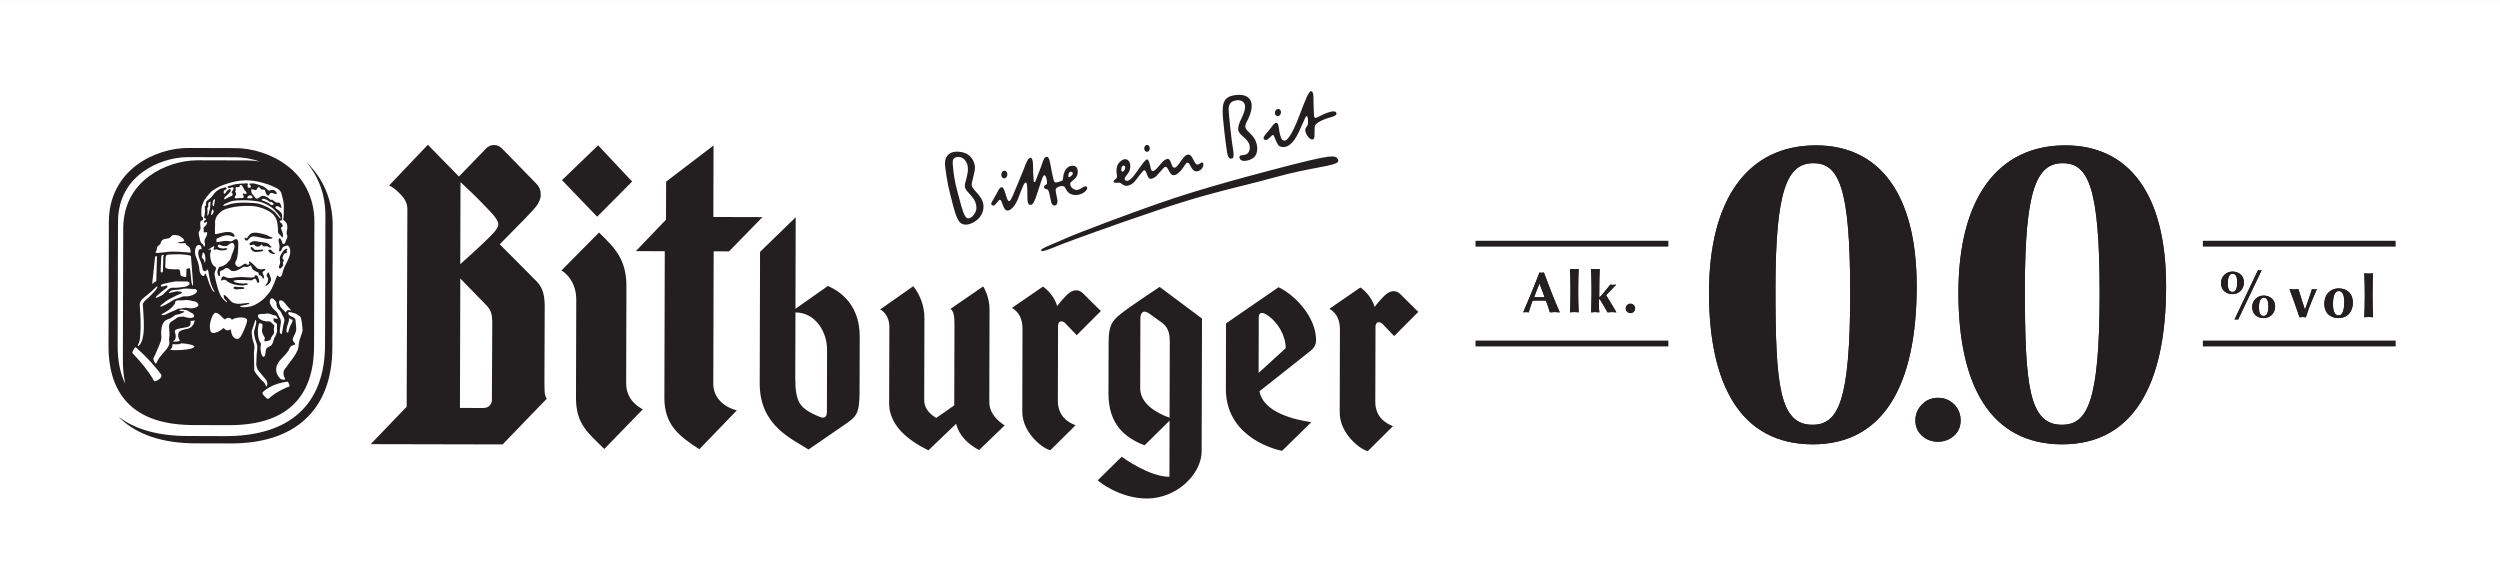<?xml version="1.0" encoding="UTF-8" standalone="no"?>
<!-- Created with Inkscape (http://www.inkscape.org/) -->

<svg
   version="1.1"
   id="svg1"
   width="503.28"
   height="116.573"
   viewBox="0 0 503.28 116.573"
   xmlns="http://www.w3.org/2000/svg"
   xmlns:svg="http://www.w3.org/2000/svg">
  <rect x="0" y="0" width="503.28" height="116.573" fill="#808080" stroke="none"/>
  <defs
     id="defs1">
    <clipPath
       clipPathUnits="userSpaceOnUse"
       id="clipPath5">
      <path
         d="m 1421.67,194.246 c -0.4,0 -0.77,0.039 -1.15,0.09 l -14.81,-31.063 c 0.4,0.059 0.77,0.098 1.15,0.098 0.38,0 0.76,-0.039 1.15,-0.098 l 14.81,31.063 c -0.37,-0.051 -0.78,-0.09 -1.15,-0.09 m -24.43,-7.949 c 0,-4.379 2.98,-7.016 7.24,-7.016 4.14,0 7.17,3.102 7.17,7.317 0,4.156 -3.03,6.851 -7.17,6.851 -3.93,0 -7.24,-3.07 -7.24,-7.152 m 4.27,-0.465 c 0,4.078 0.88,6.25 3.1,6.25 2,0 2.8,-2.004 2.8,-5.445 0,-4.946 -1.53,-6.004 -2.93,-6.004 -2.3,0 -2.97,2.015 -2.97,5.199 m 15.34,-14.641 c 0,-4.378 3,-7.023 7.24,-7.023 4.14,0 7.19,3.117 7.19,7.324 0,4.168 -3.05,6.852 -7.19,6.852 -3.9,0 -7.24,-3.067 -7.24,-7.153 m 4.26,-0.472 c 0,4.086 0.9,6.258 3.12,6.258 2,0 2.8,-1.993 2.8,-5.442 0,-4.933 -1.53,-6 -2.94,-6 -2.29,0 -2.98,2.004 -2.98,5.184"
         transform="translate(0,-1.0416667e-5)"
         id="path5" />
    </clipPath>
    <clipPath
       clipPathUnits="userSpaceOnUse"
       id="clipPath8">
      <path
         d="m 1455.96,182.211 c -0.46,0 -0.96,0.09 -1.5,0.172 -1.37,-4.281 -2.82,-8.531 -4.38,-12.813 h -0.07 c -1.43,4.282 -2.74,8.563 -4.08,12.813 -0.88,-0.082 -1.82,-0.172 -2.73,-0.172 -0.91,0 -1.85,0.09 -2.88,0.172 1.39,-3.656 4.42,-11.899 6.32,-17.711 0.7,0.074 1.32,0.187 1.98,0.187 0.67,0 1.28,-0.113 1.99,-0.187 2.26,7.57 5.32,13.933 6.91,17.711 -0.59,-0.082 -1.07,-0.172 -1.56,-0.172"
         transform="translate(0,-1.0416667e-5)"
         id="path8" />
    </clipPath>
    <clipPath
       clipPathUnits="userSpaceOnUse"
       id="clipPath11">
      <path
         d="m 1462.26,173.09 c 0,-6.488 4.61,-8.899 8.97,-8.899 5.26,0 8.95,3.739 8.95,9.696 0,5.492 -3.32,8.965 -8.95,8.965 -4.62,0 -8.97,-3.223 -8.97,-9.762 m 5.42,-0.043 c 0,5.519 1.37,8.164 3.62,8.164 2.4,0 3.47,-2.566 3.47,-6.773 0,-5.672 -1.25,-8.594 -3.51,-8.594 -2.7,0 -3.58,3.101 -3.58,7.203"
         transform="translate(0,-1.0416667e-5)"
         id="path11" />
    </clipPath>
    <clipPath
       clipPathUnits="userSpaceOnUse"
       id="clipPath14">
      <path
         d="m 1490.12,192.18 c -1.06,0 -2.12,0.074 -2.75,0.187 0.19,-4.133 0.31,-7.863 0.31,-12.648 v -2.375 c 0,-4.801 -0.12,-8.535 -0.31,-12.672 0.63,0.113 1.69,0.187 2.75,0.187 1.08,0 2.13,-0.074 2.74,-0.187 -0.17,4.137 -0.28,7.871 -0.28,12.672 v 2.375 c 0,4.785 0.11,8.515 0.28,12.648 -0.61,-0.113 -1.66,-0.187 -2.74,-0.187"
         transform="translate(0,-1.0416667e-5)"
         id="path14" />
    </clipPath>
    <clipPath
       clipPathUnits="userSpaceOnUse"
       id="clipPath17">
      <path
         d="m 969.883,192.676 c -0.481,0 -0.91,0.105 -1.395,0.172 -3.086,-8.219 -8.5,-21.071 -10.25,-25.059 0.676,0.066 1.219,0.18 1.778,0.18 0.597,0 1.125,-0.114 1.707,-0.18 0.703,2.484 1.476,4.941 2.461,7.391 1.257,0.039 2.484,0.066 3.75,0.066 1.543,0 3.058,-0.027 4.613,-0.066 0.902,-2.45 1.738,-4.942 2.496,-7.391 1.004,0.066 2.066,0.18 3.059,0.18 1.007,0 2.019,-0.114 3.16,-0.18 -2.727,5.867 -6.961,16.84 -10.004,25.059 -0.473,-0.067 -0.922,-0.172 -1.375,-0.172 m -1.395,-6.785 c 1.18,-2.809 2.2,-5.657 3.227,-8.578 h -6.602 c 1.051,2.921 2.176,5.769 3.375,8.578"
         transform="translate(0,-1.0416667e-5)"
         id="path17" />
    </clipPath>
    <clipPath
       clipPathUnits="userSpaceOnUse"
       id="clipPath20">
      <path
         d="m 990.426,194.922 c -1.055,0 -2.098,0.058 -2.715,0.172 0.176,-4.086 0.285,-7.758 0.285,-12.492 v -2.329 c 0,-4.738 -0.109,-8.406 -0.285,-12.484 0.617,0.106 1.66,0.18 2.715,0.18 1.047,0 2.078,-0.074 2.707,-0.18 -0.199,4.078 -0.285,7.746 -0.285,12.484 v 2.329 c 0,4.734 0.086,8.406 0.285,12.492 -0.629,-0.114 -1.66,-0.172 -2.707,-0.172"
         transform="translate(0,-1.0416667e-5)"
         id="path20" />
    </clipPath>
    <clipPath
       clipPathUnits="userSpaceOnUse"
       id="clipPath23">
      <path
         d="m 1003.67,194.922 c -1.04,0 -2.1,0.058 -2.72,0.172 0.18,-4.086 0.3,-7.758 0.3,-12.492 v -2.329 c 0,-4.738 -0.12,-8.406 -0.3,-12.484 0.87,0.066 1.75,0.18 2.6,0.18 0.86,0 1.74,-0.114 2.59,-0.18 -0.18,0.902 -0.24,3.492 -0.24,4.785 0,3.477 0,3.582 0.24,3.582 0.55,0 4.48,-7.258 5.15,-8.367 0.89,0.066 1.78,0.18 2.72,0.18 0.94,0 1.86,-0.114 2.86,-0.18 -0.62,1.328 -5.94,9.879 -6.49,10.816 1,1.196 5.12,5.235 6.37,6.641 -0.88,-0.074 -1.48,-0.18 -2.02,-0.18 -0.57,0 -1.11,0.106 -1.69,0.18 -3.72,-4.762 -6.38,-7.933 -6.78,-7.933 -0.18,0 -0.18,0.128 -0.18,0.789 0,9.234 0.11,12.906 0.28,16.992 -0.61,-0.114 -1.66,-0.172 -2.69,-0.172"
         transform="translate(0,-1.0416667e-5)"
         id="path23" />
    </clipPath>
    <clipPath
       clipPathUnits="userSpaceOnUse"
       id="clipPath26">
      <path
         d="m 1022.76,170.273 c 0,-1.621 1.33,-2.957 2.97,-2.957 1.61,0 2.93,1.336 2.93,2.957 0,1.625 -1.32,2.961 -2.93,2.961 -1.64,0 -2.97,-1.336 -2.97,-2.961"
         transform="translate(0,-1.0416667e-5)"
         id="path26" />
    </clipPath>
    <clipPath
       clipPathUnits="userSpaceOnUse"
       id="clipPath29">
      <path
         d="m 1075.14,180.184 c 0,-57.957 19.94,-95.411 65.32,-95.411 44.27,0 65.33,36.907 65.33,99.497 0,58.496 -23.79,88.566 -63.41,88.566 -42.93,0 -67.24,-33.902 -67.24,-92.652 m 41.8,2.441 c 0,62.32 7.4,79.012 23.8,79.012 16.13,0 23.22,-15.055 23.22,-81.739 0,-68.601 -7.65,-82.828 -23.77,-82.828 -20.79,0 -23.25,25.157 -23.25,85.555"
         transform="translate(0,-1.0416667e-5)"
         id="path29" />
    </clipPath>
    <clipPath
       clipPathUnits="userSpaceOnUse"
       id="clipPath32">
      <path
         d="m 1209.07,109.789 c -2.75,-2.832 -4.1,-6.152 -4.1,-9.976 0,-3.832 1.35,-7.031 4.1,-9.562 2.74,-2.547 6.11,-3.84 10.12,-3.84 3.83,0 7.14,1.238 9.99,3.695 2.81,2.465 4.24,5.695 4.24,9.707 0,4.003 -1.38,7.375 -4.12,10.117 -2.74,2.726 -6.11,4.093 -10.11,4.093 -4.01,0 -7.38,-1.418 -10.12,-4.234"
         transform="translate(0,-1.0416667e-5)"
         id="path32" />
    </clipPath>
    <clipPath
       clipPathUnits="userSpaceOnUse"
       id="clipPath35">
      <path
         d="m 1232.04,180.184 c 0,-57.957 19.95,-95.411 65.33,-95.411 44.26,0 65.32,36.907 65.32,99.497 0,58.496 -23.77,88.566 -63.4,88.566 -42.92,0 -67.25,-33.902 -67.25,-92.652 m 41.81,2.441 c 0,62.32 7.39,79.012 23.78,79.012 16.13,0 23.25,-15.055 23.25,-81.739 0,-68.601 -7.67,-82.828 -23.78,-82.828 -20.79,0 -23.25,25.157 -23.25,85.555"
         transform="translate(0,-1.0416667e-5)"
         id="path35" />
    </clipPath>
  </defs>
  <g
     id="g1">
    <g
       id="group-R5">
      <path
         id="path2"
         d="M 1572.77,0 H 0 V 364.273 H 1572.77 V 0"
         style="fill:#ffffff;fill-opacity:1;fill-rule:nonzero;stroke:none"
         transform="matrix(0.32,0,0,-0.32,0,116.573)" />
      <path
         id="path3"
         d="m 1421.67,194.246 c -0.4,0 -0.77,0.039 -1.15,0.09 l -14.81,-31.063 c 0.4,0.059 0.77,0.098 1.15,0.098 0.38,0 0.76,-0.039 1.15,-0.098 l 14.81,31.063 c -0.37,-0.051 -0.78,-0.09 -1.15,-0.09 m -24.43,-7.949 c 0,-4.379 2.98,-7.016 7.24,-7.016 4.14,0 7.17,3.102 7.17,7.317 0,4.156 -3.03,6.851 -7.17,6.851 -3.93,0 -7.24,-3.07 -7.24,-7.152 m 4.27,-0.465 c 0,4.078 0.88,6.25 3.1,6.25 2,0 2.8,-2.004 2.8,-5.445 0,-4.946 -1.53,-6.004 -2.93,-6.004 -2.3,0 -2.97,2.015 -2.97,5.199 m 15.34,-14.641 c 0,-4.378 3,-7.023 7.24,-7.023 4.14,0 7.19,3.117 7.19,7.324 0,4.168 -3.05,6.852 -7.19,6.852 -3.9,0 -7.24,-3.067 -7.24,-7.153 m 4.26,-0.472 c 0,4.086 0.9,6.258 3.12,6.258 2,0 2.8,-1.993 2.8,-5.442 0,-4.933 -1.53,-6 -2.94,-6 -2.29,0 -2.98,2.004 -2.98,5.184"
         style="fill:#231f20;fill-opacity:1;fill-rule:nonzero;stroke:none"
         transform="matrix(0.32,0,0,-0.32,0,116.573)" />
      <path
         id="path4"
         d="m 1397.24,163.273 h 34.04 v 31.063 h -34.04 v -31.063"
         style="fill:#231f20;fill-opacity:1;fill-rule:nonzero;stroke:none"
         transform="matrix(0.32,0,0,-0.32,0,116.573)"
         clip-path="url(#clipPath5)" />
      <path
         id="path6"
         d="m 1455.96,182.211 c -0.46,0 -0.96,0.09 -1.5,0.172 -1.37,-4.281 -2.82,-8.531 -4.38,-12.813 h -0.07 c -1.43,4.282 -2.74,8.563 -4.08,12.813 -0.88,-0.082 -1.82,-0.172 -2.73,-0.172 -0.91,0 -1.85,0.09 -2.88,0.172 1.39,-3.656 4.42,-11.899 6.32,-17.711 0.7,0.074 1.32,0.187 1.98,0.187 0.67,0 1.28,-0.113 1.99,-0.187 2.26,7.57 5.32,13.933 6.91,17.711 -0.59,-0.082 -1.07,-0.172 -1.56,-0.172"
         style="fill:#231f20;fill-opacity:1;fill-rule:nonzero;stroke:none"
         transform="matrix(0.32,0,0,-0.32,0,116.573)" />
      <path
         id="path7"
         d="m 1440.32,164.672 h 17.2 v 17.711 h -17.2 v -17.711"
         style="fill:#231f20;fill-opacity:1;fill-rule:nonzero;stroke:none"
         transform="matrix(0.32,0,0,-0.32,0,116.573)"
         clip-path="url(#clipPath8)" />
      <path
         id="path9"
         d="m 1462.26,173.09 c 0,-6.488 4.61,-8.899 8.97,-8.899 5.26,0 8.95,3.739 8.95,9.696 0,5.492 -3.32,8.965 -8.95,8.965 -4.62,0 -8.97,-3.223 -8.97,-9.762 m 5.42,-0.043 c 0,5.519 1.37,8.164 3.62,8.164 2.4,0 3.47,-2.566 3.47,-6.773 0,-5.672 -1.25,-8.594 -3.51,-8.594 -2.7,0 -3.58,3.101 -3.58,7.203"
         style="fill:#231f20;fill-opacity:1;fill-rule:nonzero;stroke:none"
         transform="matrix(0.32,0,0,-0.32,0,116.573)" />
      <path
         id="path10"
         d="m 1462.26,164.191 h 17.92 v 18.661 h -17.92 v -18.661"
         style="fill:#231f20;fill-opacity:1;fill-rule:nonzero;stroke:none"
         transform="matrix(0.32,0,0,-0.32,0,116.573)"
         clip-path="url(#clipPath11)" />
      <path
         id="path12"
         d="m 1490.12,192.18 c -1.06,0 -2.12,0.074 -2.75,0.187 0.19,-4.133 0.31,-7.863 0.31,-12.648 v -2.375 c 0,-4.801 -0.12,-8.535 -0.31,-12.672 0.63,0.113 1.69,0.187 2.75,0.187 1.08,0 2.13,-0.074 2.74,-0.187 -0.17,4.137 -0.28,7.871 -0.28,12.672 v 2.375 c 0,4.785 0.11,8.515 0.28,12.648 -0.61,-0.113 -1.66,-0.187 -2.74,-0.187"
         style="fill:#231f20;fill-opacity:1;fill-rule:nonzero;stroke:none"
         transform="matrix(0.32,0,0,-0.32,0,116.573)" />
      <path
         id="path13"
         d="m 1487.37,164.672 h 5.49 v 27.695 h -5.49 v -27.695"
         style="fill:#231f20;fill-opacity:1;fill-rule:nonzero;stroke:none"
         transform="matrix(0.32,0,0,-0.32,0,116.573)"
         clip-path="url(#clipPath14)" />
      <path
         id="path15"
         d="m 969.883,192.676 c -0.481,0 -0.91,0.105 -1.395,0.172 -3.086,-8.219 -8.5,-21.071 -10.25,-25.059 0.676,0.066 1.219,0.18 1.778,0.18 0.597,0 1.125,-0.114 1.707,-0.18 0.703,2.484 1.476,4.941 2.461,7.391 1.257,0.039 2.484,0.066 3.75,0.066 1.543,0 3.058,-0.027 4.613,-0.066 0.902,-2.45 1.738,-4.942 2.496,-7.391 1.004,0.066 2.066,0.18 3.059,0.18 1.007,0 2.019,-0.114 3.16,-0.18 -2.727,5.867 -6.961,16.84 -10.004,25.059 -0.473,-0.067 -0.922,-0.172 -1.375,-0.172 m -1.395,-6.785 c 1.18,-2.809 2.2,-5.657 3.227,-8.578 h -6.602 c 1.051,2.921 2.176,5.769 3.375,8.578"
         style="fill:#231f20;fill-opacity:1;fill-rule:nonzero;stroke:none"
         transform="matrix(0.32,0,0,-0.32,0,116.573)" />
      <path
         id="path16"
         d="m 958.238,167.781 h 23.024 v 25.067 h -23.024 v -25.067"
         style="fill:#231f20;fill-opacity:1;fill-rule:nonzero;stroke:none"
         transform="matrix(0.32,0,0,-0.32,0,116.573)"
         clip-path="url(#clipPath17)" />
      <path
         id="path18"
         d="m 990.426,194.922 c -1.055,0 -2.098,0.058 -2.715,0.172 0.176,-4.086 0.285,-7.758 0.285,-12.492 v -2.329 c 0,-4.738 -0.109,-8.406 -0.285,-12.484 0.617,0.106 1.66,0.18 2.715,0.18 1.047,0 2.078,-0.074 2.707,-0.18 -0.199,4.078 -0.285,7.746 -0.285,12.484 v 2.329 c 0,4.734 0.086,8.406 0.285,12.492 -0.629,-0.114 -1.66,-0.172 -2.707,-0.172"
         style="fill:#231f20;fill-opacity:1;fill-rule:nonzero;stroke:none"
         transform="matrix(0.32,0,0,-0.32,0,116.573)" />
      <path
         id="path19"
         d="m 987.711,167.781 h 5.422 v 27.313 h -5.422 v -27.313"
         style="fill:#231f20;fill-opacity:1;fill-rule:nonzero;stroke:none"
         transform="matrix(0.32,0,0,-0.32,0,116.573)"
         clip-path="url(#clipPath20)" />
      <path
         id="path21"
         d="m 1003.67,194.922 c -1.04,0 -2.1,0.058 -2.72,0.172 0.18,-4.086 0.3,-7.758 0.3,-12.492 v -2.329 c 0,-4.738 -0.12,-8.406 -0.3,-12.484 0.87,0.066 1.75,0.18 2.6,0.18 0.86,0 1.74,-0.114 2.59,-0.18 -0.18,0.902 -0.24,3.492 -0.24,4.785 0,3.477 0,3.582 0.24,3.582 0.55,0 4.48,-7.258 5.15,-8.367 0.89,0.066 1.78,0.18 2.72,0.18 0.94,0 1.86,-0.114 2.86,-0.18 -0.62,1.328 -5.94,9.879 -6.49,10.816 1,1.196 5.12,5.235 6.37,6.641 -0.88,-0.074 -1.48,-0.18 -2.02,-0.18 -0.57,0 -1.11,0.106 -1.69,0.18 -3.72,-4.762 -6.38,-7.933 -6.78,-7.933 -0.18,0 -0.18,0.128 -0.18,0.789 0,9.234 0.11,12.906 0.28,16.992 -0.61,-0.114 -1.66,-0.172 -2.69,-0.172"
         style="fill:#231f20;fill-opacity:1;fill-rule:nonzero;stroke:none"
         transform="matrix(0.32,0,0,-0.32,0,116.573)" />
      <path
         id="path22"
         d="m 1000.95,167.789 h 15.92 v 27.305 h -15.92 v -27.305"
         style="fill:#231f20;fill-opacity:1;fill-rule:nonzero;stroke:none"
         transform="matrix(0.32,0,0,-0.32,0,116.573)"
         clip-path="url(#clipPath23)" />
      <path
         id="path24"
         d="m 1022.76,170.273 c 0,-1.621 1.33,-2.957 2.97,-2.957 1.61,0 2.93,1.336 2.93,2.957 0,1.625 -1.32,2.961 -2.93,2.961 -1.64,0 -2.97,-1.336 -2.97,-2.961"
         style="fill:#231f20;fill-opacity:1;fill-rule:nonzero;stroke:none"
         transform="matrix(0.32,0,0,-0.32,0,116.573)" />
      <path
         id="path25"
         d="m 1022.76,167.316 h 5.9 v 5.918 h -5.9 v -5.918"
         style="fill:#231f20;fill-opacity:1;fill-rule:nonzero;stroke:none"
         transform="matrix(0.32,0,0,-0.32,0,116.573)"
         clip-path="url(#clipPath26)" />
      <path
         id="path27"
         d="m 1075.14,180.184 c 0,-57.957 19.94,-95.411 65.32,-95.411 44.27,0 65.33,36.907 65.33,99.497 0,58.496 -23.79,88.566 -63.41,88.566 -42.93,0 -67.24,-33.902 -67.24,-92.652 m 41.8,2.441 c 0,62.32 7.4,79.012 23.8,79.012 16.13,0 23.22,-15.055 23.22,-81.739 0,-68.601 -7.65,-82.828 -23.77,-82.828 -20.79,0 -23.25,25.157 -23.25,85.555"
         style="fill:#231f20;fill-opacity:1;fill-rule:nonzero;stroke:none"
         transform="matrix(0.32,0,0,-0.32,0,116.573)" />
      <path
         id="path28"
         d="m 1075.14,84.773 h 130.65 V 272.836 H 1075.14 V 84.773"
         style="fill:#231f20;fill-opacity:1;fill-rule:nonzero;stroke:none"
         transform="matrix(0.32,0,0,-0.32,0,116.573)"
         clip-path="url(#clipPath29)" />
      <path
         id="path30"
         d="m 1209.07,109.789 c -2.75,-2.832 -4.1,-6.152 -4.1,-9.976 0,-3.832 1.35,-7.031 4.1,-9.562 2.74,-2.547 6.11,-3.84 10.12,-3.84 3.83,0 7.14,1.238 9.99,3.695 2.81,2.465 4.24,5.695 4.24,9.707 0,4.003 -1.38,7.375 -4.12,10.117 -2.74,2.726 -6.11,4.093 -10.11,4.093 -4.01,0 -7.38,-1.418 -10.12,-4.234"
         style="fill:#231f20;fill-opacity:1;fill-rule:nonzero;stroke:none"
         transform="matrix(0.32,0,0,-0.32,0,116.573)" />
      <path
         id="path31"
         d="m 1204.97,86.41 h 28.45 v 27.613 h -28.45 V 86.41"
         style="fill:#231f20;fill-opacity:1;fill-rule:nonzero;stroke:none"
         transform="matrix(0.32,0,0,-0.32,0,116.573)"
         clip-path="url(#clipPath32)" />
      <path
         id="path33"
         d="m 1232.04,180.184 c 0,-57.957 19.95,-95.411 65.33,-95.411 44.26,0 65.32,36.907 65.32,99.497 0,58.496 -23.77,88.566 -63.4,88.566 -42.92,0 -67.25,-33.902 -67.25,-92.652 m 41.81,2.441 c 0,62.32 7.39,79.012 23.78,79.012 16.13,0 23.25,-15.055 23.25,-81.739 0,-68.601 -7.67,-82.828 -23.78,-82.828 -20.79,0 -23.25,25.157 -23.25,85.555"
         style="fill:#231f20;fill-opacity:1;fill-rule:nonzero;stroke:none"
         transform="matrix(0.32,0,0,-0.32,0,116.573)" />
      <path
         id="path34"
         d="m 1232.04,84.773 h 130.65 V 272.836 H 1232.04 V 84.773"
         style="fill:#231f20;fill-opacity:1;fill-rule:nonzero;stroke:none"
         transform="matrix(0.32,0,0,-0.32,0,116.573)"
         clip-path="url(#clipPath35)" />
      <path
         id="path36"
         d="M 928.258,210.977 H 1049.56"
         style="fill:none;stroke:#231f20;stroke-width:3.67;stroke-linecap:butt;stroke-linejoin:miter;stroke-miterlimit:10;stroke-dasharray:none;stroke-opacity:1"
         transform="matrix(0.32,0,0,-0.32,0,116.573)" />
      <path
         id="path37"
         d="M 928.258,148.191 H 1049.56"
         style="fill:none;stroke:#231f20;stroke-width:3.67;stroke-linecap:butt;stroke-linejoin:miter;stroke-miterlimit:10;stroke-dasharray:none;stroke-opacity:1"
         transform="matrix(0.32,0,0,-0.32,0,116.573)" />
      <path
         id="path38"
         d="m 1385.82,210.977 h 121.29"
         style="fill:none;stroke:#231f20;stroke-width:3.67;stroke-linecap:butt;stroke-linejoin:miter;stroke-miterlimit:10;stroke-dasharray:none;stroke-opacity:1"
         transform="matrix(0.32,0,0,-0.32,0,116.573)" />
      <path
         id="path39"
         d="m 1385.82,148.191 h 121.29"
         style="fill:none;stroke:#231f20;stroke-width:3.67;stroke-linecap:butt;stroke-linejoin:miter;stroke-miterlimit:10;stroke-dasharray:none;stroke-opacity:1"
         transform="matrix(0.32,0,0,-0.32,0,116.573)" />
      <path
         id="path40"
         d="m 304.543,211.84 c -4.348,-4.246 -14.457,-13.238 -14.996,-13.735 l 0.164,51.61 c 0.469,-0.438 9.168,-8.488 13.637,-13.223 4.472,-4.762 10.148,-9.816 10.14,-13.34 -0.008,-3.019 -4.55,-7.015 -8.945,-11.312 z m 4.906,-99.633 c -0.242,-2.344 -2.09,-4.516 -5.195,-4.59 l -14.902,0.051 0.222,81.418 c 0.703,-0.852 15.656,-15.926 16.762,-17.188 3.023,-3.433 3.18,-6.085 3.344,-9.781 z m 33.168,5.996 c -0.062,1.824 -0.125,3.899 -0.113,7.309 0,0.765 0.156,40.617 0.156,40.617 -0.019,7.879 0.742,15.172 -5.039,21.109 0,0 -22.555,22.813 -23.242,23.367 l 15.297,15.528 c 3.191,3.398 6.148,6.426 7.574,8.242 1.383,1.797 2.934,4.582 2.938,7.324 0.011,2.981 -0.809,5.078 -3.208,7.496 l -21.218,21.711 c -1.379,1.367 -3.012,2.164 -4.938,2.164 -1.929,0.02 -3.719,-0.812 -4.961,-2.14 l -17.16,-17.7 -19.539,20.004 -24.355,-25.609 c 0,0 2.722,-1.277 5.132,-3.574 2.403,-2.301 6.364,-5.867 6.344,-11.125 l -0.449,-124.504 -22.629,-23.543 82.981,-0.18 c 0,0 27.351,28.356 27.242,28.176 0.289,0.242 0.238,0.219 0.574,0.52 -0.938,1.277 -1.328,3.019 -1.387,4.808 z m 177.59,-12.781 c -0.016,-2.281 -0.637,-3.852 -2.48,-3.844 -0.614,0.008 -1.387,0.18 -2.309,0.57 -2.922,1.211 -5.406,2.45 -6.789,3.321 -4.707,3.101 -8.359,5.836 -8.324,20.761 l 0.121,41.512 c 12.347,-0.027 19.922,-11.929 19.883,-23.512 z m 0.602,78.953 -20.379,-14.332 0.152,57.594 -22.43,-21.793 -0.218,-82.805 c -0.075,-26.895 21.031,-35.133 30.675,-41.543 l 22.336,15.348 c 8.043,5.492 9.77,6.898 9.813,21.636 l 0.094,34.02 c 0.05,18.285 -10.235,27.691 -20.043,31.875 z m 101.566,-72.738 0.152,57.933 c 0.032,8.075 -3.793,14.235 -4.031,14.543 l -20.504,-14.101 c 2.356,-1.922 2.473,-5.492 2.457,-11.344 l -0.136,-49.406 -11.333,-7.903 c -2.429,1.524 -7.585,4.891 -7.562,11.313 l 0.137,51.324 c 0.031,12.192 -6.692,19.852 -7.043,20.234 l -20.821,-14.617 c 3.313,-1.547 5.805,-6.047 5.797,-10.605 l -0.136,-49.324 c 0.55,-13.403 12,-22.477 24.695,-28.703 l 17.461,16.699 c 2.699,-10.961 13.863,-16.234 14.476,-16.484 l 16.055,15.469 c -4.23,2.758 -9.687,7.371 -9.664,14.973 z m 169.418,18.051 0.098,35.292 c 0.105,1.86 0.957,2.469 2.007,2.461 0.336,0 0.688,-0.058 1.051,-0.156 0.926,-0.39 1.891,-0.937 2.84,-1.594 l 0.34,-0.222 c 5.828,-4.395 10.703,-12.117 10.684,-20.231 z m 12.531,53.906 -33.019,-22.754 -0.114,-41.152 c -0.078,-27.981 26.168,-37.161 35.36,-39.016 l 18.398,18.02 c -9.664,1.457 -30.019,5.688 -32.609,19.442 l 32.273,25.578 c 2.399,1.945 3.328,4.269 3.34,6.371 0.047,15.52 -14.43,29.336 -23.629,33.512 z m -136.64,-21.453 c 0.804,-0.008 1.695,-0.446 2.382,-1.106 l 3.657,-3.816 1.238,-1.293 2.418,-2.508 15.184,15.211 c -0.391,0.34 -7.805,7.625 -11.129,11.019 -1.43,1.407 -2.817,2.008 -4.325,2.016 -2.16,0.008 -4.347,-1.242 -6.304,-3.262 -3.309,-3.402 -5.657,-6.504 -5.762,-6.656 -2.082,7.617 -8.582,12.051 -8.938,12.254 l -19.468,-13.41 c 4.82,-2.785 6.629,-7.633 6.617,-13.125 L 643.117,105.41 C 643.07,91.691 656.59,81.684 660.824,81.078 l 15.817,15.699 c -4.211,1.524 -11.168,5.485 -11.149,15.258 l 0.133,47.063 c 0.008,2.199 0.934,3.043 2.059,3.043 z m -270.004,87.941 -21.403,22.785 -22.722,-21.89 22.113,-23.024 z m 338.23,-100.406 -0.14,-48.18 c -8.461,3.055 -18.493,8.895 -18.469,18.637 l 0.125,43.644 c 0.015,3.157 1.144,4.469 2.683,4.461 0.739,0 1.602,-0.336 2.481,-0.929 1.355,-0.903 4.683,-3.305 7.551,-5.418 2.738,-1.922 5.785,-4.446 5.769,-12.215 z m -30.535,17.422 c -6.703,-5.266 -7.914,-8.578 -7.945,-18.817 l -0.094,-31.426 c -0.043,-19.531 10.336,-27.98 22.727,-32.707 L 735.766,99.652 735.68,64.332 c -12.715,0.031 -29.125,11.977 -30.016,12.621 L 690.598,62.125 c 0,-0.316 13.511,-11.41 30.781,-11.449 18.992,-0.051 34.535,15.422 34.578,29.703 l 0.227,83.519 -26.668,19.907 c -0.953,-0.641 -18.614,-12.36 -24.141,-16.707 z m -256.641,-44.262 0.231,83.34 9.664,-0.031 21.047,21.558 -30.906,0.082 0.125,44.985 -29.84,-22.747 -0.071,-23.925 -18.957,-19.789 18.18,-0.051 -0.246,-92.18 c -0.043,-16.691 8.859,-24.023 21.996,-32.394 l 23.59,24.437 c -6.465,1.527 -14.844,6.867 -14.813,16.715 z m 418.657,38.762 c 0.789,0 1.691,-0.45 2.386,-1.11 l 3.649,-3.804 1.238,-1.321 2.426,-2.492 15.172,15.203 c -0.383,0.352 -7.801,7.633 -11.121,11.028 -1.426,1.406 -2.821,2.003 -4.332,2.011 -2.157,0.008 -4.336,-1.238 -6.289,-3.265 -3.317,-3.41 -5.665,-6.493 -5.77,-6.649 -2.082,7.617 -8.578,12.047 -8.937,12.258 l -19.461,-13.414 c 4.82,-2.789 6.628,-7.633 6.601,-13.133 l -0.14,-52.051 c -0.04,-13.714 13.488,-23.73 17.707,-24.332 l 15.82,15.703 c -4.199,1.531 -11.16,5.497 -11.137,15.261 l 0.129,47.063 c 0.008,2.195 0.926,3.043 2.059,3.043 z m -473.465,-38.582 0.164,60.953 c 0.047,16.676 -6.75,23.918 -17.242,34.058 L 353.16,194.082 c 3.082,-1.519 9.395,-7.484 9.363,-18.367 l -0.171,-61.473 c -0.047,-16.691 7.3,-22.004 17.82,-32.398 l 24.226,24.953 c -3.105,1.543 -10.5,6.363 -10.472,16.219"
         style="fill:#231f20;fill-opacity:1;fill-rule:nonzero;stroke:none"
         transform="matrix(0.32,0,0,-0.32,0,116.573)" />
      <path
         id="path41"
         d="m 801.426,252.59 c -7.281,-2.027 -13.711,-3.617 -20.512,-5.317 -14.391,-3.597 -29.269,-7.316 -52.75,-15.265 -33.578,-11.387 -51.301,-18.02 -57.98,-20.5 l -0.973,-0.383 c -1.434,-0.527 -3.004,-1.148 -4.496,-1.766 -3.824,-1.562 -8.586,-3.492 -9.633,-2.961 -0.059,0.047 -0.07,0.071 -0.078,0.114 -0.246,1.039 1.148,1.683 6.559,3.988 1.871,0.781 4.199,1.781 7.05,3.059 11.2,5.011 44.645,17.293 58.684,22.207 13.641,4.761 31.633,10.742 72.758,21.582 38.515,10.14 40.324,9.726 41.734,6.355 0.176,-0.43 0.184,-0.762 0.016,-1.09 -0.809,-1.504 -5.594,-2.406 -12.801,-3.773 -6.781,-1.289 -16.066,-3.047 -27.578,-6.25 m 0.695,41.34 c 0.313,1.218 1.371,2.035 2.379,1.789 1.023,-0.258 1.598,-1.449 1.313,-2.668 -0.305,-1.254 -1.383,-2.051 -2.383,-1.809 -0.43,0.098 -0.801,0.391 -1.063,0.809 -0.316,0.512 -0.402,1.211 -0.246,1.879 m -6.781,-17.375 c -0.274,0.211 -0.399,0.441 -0.438,0.722 -0.089,1.02 1.289,2.637 2.711,4.2 0.809,0.906 1.512,1.839 2.149,2.679 1.234,1.692 2.23,3.004 3.23,2.879 1.125,-0.16 1.375,-1.976 1.668,-4.109 0.149,-1.106 0.301,-2.254 0.629,-3.367 0.887,-3.371 1.645,-3.641 2.781,-3.704 h 0.157 c 1.289,-0.074 3.968,2.915 7.531,11.508 0.969,2.317 1.93,4.809 2.844,7.207 2.218,5.805 4.714,12.403 6.128,12.364 1.602,-0.059 1.602,-2.938 1.594,-5.981 0.008,-0.953 0.008,-1.922 0.067,-2.824 0.097,-1.367 0.113,-2.613 0.129,-3.695 0.07,-2.645 0.117,-3.727 0.539,-4.125 0.48,-0.45 1.371,-0.024 3.363,0.992 0.91,0.472 1.953,1.023 2.941,1.398 l 0.145,0.074 c 1.758,0.676 5.043,1.969 6.535,1.247 0.352,-0.165 0.574,-0.415 0.672,-0.79 0.121,-0.359 0.094,-0.675 -0.047,-0.945 -0.504,-0.937 -2.406,-1.465 -4.27,-1.992 -0.898,-0.254 -1.843,-0.523 -2.652,-0.832 -3.484,-1.375 -5.48,-2.613 -6.293,-3.871 -0.5,-0.793 -0.476,-2.395 -0.461,-4.242 0.016,-1.457 0.024,-2.946 -0.222,-3.848 -0.141,-0.516 -0.543,-0.863 -1.036,-0.937 -1.027,-0.137 -2.242,0.734 -3.289,2.343 -2.215,3.457 -1.093,4.86 -0.336,5.785 0.18,0.219 0.317,0.407 0.418,0.622 0.59,1.324 0.411,4.726 -0.05,5.566 -0.114,0.187 -0.243,0.316 -0.426,0.332 -0.465,0.082 -0.594,-0.145 -2.176,-3.801 -1.434,-3.351 -3.598,-8.398 -5.555,-11.043 -2.961,-4.019 -5.867,-5.347 -9.113,-4.168 -1.34,0.508 -2.469,3.395 -3.16,5.121 -0.563,1.465 -0.762,1.918 -1.137,2.028 -0.394,0.121 -0.75,-0.239 -1.426,-0.961 -1.414,-1.473 -2.886,-2.809 -4.144,-1.832 m -23.461,-7.594 c -0.664,3.852 -2.856,21.418 -2.711,25.879 0.148,4.64 0.805,8.562 7.578,9.562 8.547,1.27 10.254,-3.199 10.578,-5.175 0.766,-4.434 -2.246,-10.149 -2.844,-11.262 -0.832,-1.516 -1.16,-2.66 -1,-3.582 0.196,-1.317 1.192,-2.285 2.477,-3.5 0.445,-0.445 0.922,-0.895 1.402,-1.442 4.668,-4.921 4.137,-11.203 1.996,-13.66 -1.57,-1.793 -5.132,-3.035 -7.453,-2.629 -1.019,0.188 -1.672,0.684 -1.976,1.43 -0.258,0.652 -0.297,1.148 -0.106,1.449 0.297,0.481 1.239,0.621 2.188,0.727 0.957,0.137 1.957,0.265 2.613,0.805 0.774,0.601 1.617,1.902 1.637,3.734 0.031,1.594 -0.578,4.019 -3.578,6.512 -1.805,1.496 -3.578,3.109 -3.739,4.957 -0.148,2.007 0.731,4.32 2.129,7.168 2.188,4.55 2.735,7.527 1.692,9.39 -0.602,1.11 -1.813,1.758 -3.528,1.938 -0.996,0.105 -3.414,-0.27 -4.707,-1.383 -1.148,-0.992 -1.687,-2.922 -1.597,-4.258 0.308,-5.258 1.3,-14.933 1.961,-19.758 0.191,-1.312 0.379,-2.554 0.543,-3.636 0.562,-3.606 0.964,-6.219 0.211,-7.227 -0.207,-0.27 -0.477,-0.434 -0.907,-0.496 -1.84,-0.262 -2.422,1.781 -2.789,4.035 -0.008,0.172 -0.047,0.301 -0.07,0.422 m -52.039,2.059 c 0.019,0.652 0.277,1.246 0.703,1.668 0.32,0.3 0.711,0.449 1.109,0.441 0.403,-0.024 0.762,-0.188 1.071,-0.504 0.414,-0.434 0.625,-1.066 0.609,-1.719 -0.019,-0.66 -0.273,-1.269 -0.699,-1.676 -0.328,-0.3 -0.707,-0.464 -1.129,-0.449 -0.391,0.02 -0.746,0.196 -1.059,0.524 -0.398,0.414 -0.632,1.039 -0.605,1.715 m -12.801,-10.895 c -0.414,0.055 -0.789,-0.133 -1.098,-0.531 -0.496,-0.684 -0.734,-2.098 -0.418,-2.781 0.165,-0.391 0.45,-0.465 0.61,-0.489 0.875,-0.058 1.609,1.399 1.707,2.383 0.105,0.945 -0.34,1.344 -0.801,1.418 z m 1.414,3.961 c 0.754,-0.145 1.422,-0.633 1.887,-1.406 0.785,-1.239 0.965,-3.043 0.484,-4.942 -0.398,-1.644 -1.433,-2.902 -2.234,-3.914 -0.703,-0.91 -1.223,-1.562 -1.113,-2.195 0.039,-0.301 0.222,-0.578 0.519,-0.774 2.125,-1.433 4.906,2.18 7.567,5.989 l 0.628,0.922 c 1.879,2.668 4.434,6.336 5.446,6.257 0.883,-0.05 1.406,-2.043 1.758,-3.347 l 0.164,-0.617 c 0.129,-0.407 0.203,-0.797 0.273,-1.18 0.211,-1.066 0.402,-1.984 1.25,-2.223 1.125,-0.332 3.809,2.856 5.301,4.785 1.027,1.293 3.144,3.079 4.363,2.899 1.117,-0.172 1.606,-1.524 1.988,-2.598 0.082,-0.25 0.164,-0.472 0.243,-0.656 0.082,-0.188 0.136,-0.352 0.187,-0.523 0.363,-0.895 0.664,-1.692 1.566,-1.75 1.204,-0.114 2.458,1.695 3.782,3.597 0.261,0.367 0.531,0.758 0.785,1.106 l 0.066,0.082 c 1.375,1.882 2.461,3.371 4.328,3.445 1.414,0.047 2.372,-1.832 3.114,-3.363 0.211,-0.414 0.402,-0.789 0.582,-1.09 0.855,-1.457 1.281,-1.824 2.062,-1.832 0.551,0 1.024,0.367 1.5,0.691 0.235,0.188 0.477,0.36 0.684,0.457 0.297,0.145 0.738,0.211 1.027,0.039 0.324,-0.175 0.379,-0.632 0.395,-0.992 0.054,-1.406 -1.16,-4.269 -4.27,-4.457 -1.469,-0.074 -2.773,1.09 -3.863,3.426 -0.504,1.055 -1.074,2.074 -1.984,2.043 -0.52,-0.02 -1.004,-0.711 -2.211,-2.477 -0.637,-0.953 -1.297,-1.929 -1.832,-2.488 -1.418,-1.441 -3.336,-3.418 -5.161,-2.824 -1.187,0.383 -1.914,1.812 -2.57,3.058 -0.621,1.196 -1.098,2.118 -1.922,2.118 -0.683,-0.008 -1.738,-1.164 -3.824,-3.622 -0.879,-1.035 -1.734,-2.042 -2.168,-2.386 -1.477,-1.145 -3.461,-2.254 -4.539,-1 -0.633,0.765 -1.039,1.906 -1.375,2.808 -0.418,1.196 -0.746,2.075 -1.477,2.036 -0.582,-0.028 -1.347,-0.985 -3.418,-3.719 -1.355,-1.817 -2.906,-3.852 -3.753,-4.453 -1.727,-1.231 -3.489,-1.84 -4.536,-1.594 -1.261,0.316 -1.98,0.844 -2.574,1.262 -0.469,0.363 -0.879,0.648 -1.41,0.664 -0.23,0.007 -0.543,0 -0.898,-0.016 -0.875,-0.039 -2.336,-0.121 -2.606,0.367 -0.379,0.61 0.164,1.172 0.438,1.399 0.105,0.09 0.257,0.203 0.398,0.328 0.441,0.301 0.887,0.625 1.078,1.144 0.192,0.532 0.09,1.387 -0.035,2.403 -0.145,0.91 -0.254,1.922 -0.168,2.734 0.227,1.84 0.652,3.328 2.059,4.688 1.113,1.043 2.437,2.035 4.019,1.691 m -34.086,-8.016 c -0.676,0.391 -1.328,0.239 -1.758,-0.429 -0.41,-0.637 -0.808,-2.36 -0.336,-2.703 0.243,-0.18 0.536,-0.04 0.657,0.023 0.496,0.254 1.937,1.254 1.992,2.215 0.004,0.367 -0.207,0.691 -0.555,0.894 z m -50.429,-18.855 0.312,0.512 c 0.734,1.269 1.836,3.175 2.699,4.73 0.156,0.285 0.289,0.551 0.418,0.844 0.821,1.597 1.649,3.25 2.953,3.25 0.922,-0.008 1.618,-2.266 2.246,-4.266 0.192,-0.644 0.399,-1.308 0.618,-1.945 l 0.129,-0.367 c 0.371,-1.075 0.816,-2.383 1.753,-2.227 0.344,0.078 0.86,0.168 4.559,9.391 l 1.387,3.328 c 1.203,2.848 2.687,6.394 3.32,8.137 l 0.109,0.277 c 0.805,2.254 2.305,6.43 3.981,6.184 1.5,-0.25 1.5,-4.297 1.5,-6.95 0,-0.933 0,-1.789 0.043,-2.472 l 0.41,-5.805 0.762,-0.129 c 0.011,0.059 2.586,6.371 3.883,9.945 0.168,0.473 0.339,0.977 0.484,1.465 0.773,2.254 1.543,4.59 3.035,4.574 1.445,-0.043 1.977,-2.996 2.57,-6.382 0.18,-1.039 0.371,-2.149 0.614,-3.278 l 0.113,-0.539 c 0.91,-4.379 1.102,-5.289 1.789,-5.816 0.199,-0.156 0.621,-0.285 1.848,0.008 0.453,0.113 2.812,0.781 3.082,1.359 0.16,0.348 0.195,0.754 0.238,1.277 0.078,0.953 0.168,2.239 0.98,4.125 0.672,1.586 2.665,4.086 5.825,3.508 0.867,-0.156 1.515,-0.609 1.922,-1.359 0.793,-1.449 0.539,-3.606 0.113,-4.688 -0.582,-1.398 -2.242,-2.808 -3.281,-3.652 -0.504,-0.426 -0.75,-0.652 -0.872,-0.824 -0.238,-0.34 -0.273,-0.942 -0.105,-1.586 0.18,-0.66 0.758,-1.895 2.48,-2.727 1.782,-0.855 3.504,0.196 4.879,1.035 1.477,0.895 2.309,1.34 3.016,0.536 0.34,-0.415 0.34,-0.977 -0.043,-1.637 -0.984,-1.766 -4.543,-3.914 -8.098,-3.367 -3.398,0.496 -4.433,2.472 -5.195,3.914 -0.336,0.609 -0.578,1.097 -0.988,1.359 -0.813,0.527 -2.453,0.285 -3.598,-0.211 -1.012,-0.457 -1.633,-1.066 -1.715,-1.758 -0.078,-0.586 0.192,-2.086 0.664,-4.332 0.239,-1.187 0.532,-2.547 0.516,-2.871 -0.023,-0.43 -0.172,-2.539 -1.527,-2.765 -1.215,-0.204 -2.266,0.789 -2.536,2.441 -0.269,1.519 -1.265,6.371 -1.769,7.137 -0.324,0.535 -0.895,0.64 -1.359,0.738 -0.25,0.051 -0.473,0.09 -0.614,0.195 -0.351,0.254 -1.004,1.051 -0.609,1.696 0.226,0.355 0.516,0.543 0.851,0.699 0.336,0.219 0.723,0.414 0.879,0.871 0.278,0.73 -0.246,4.066 -1.011,4.945 -0.285,0.313 -0.528,0.336 -0.715,0.293 -0.582,-0.078 -1.106,-1.285 -3.75,-9.535 -0.695,-2.117 -1.285,-3.914 -1.606,-4.77 l -0.043,-0.105 c -1.058,-2.703 -1.785,-4.355 -3.461,-4.207 -1.707,0.152 -1.687,3.508 -1.683,5.125 0,0.285 0,0.523 0,0.734 -0.004,0.473 -0.016,1.098 -0.024,1.856 -0.074,4.988 -0.242,6.16 -0.914,6.32 -0.898,0.215 -1.57,-1.324 -4.347,-8.601 l -0.496,-1.332 c -1.813,-4.696 -4.844,-8 -7.059,-7.676 -1.324,0.211 -2.109,2.066 -2.777,3.937 -0.043,0.082 -0.078,0.207 -0.133,0.328 -0.488,1.442 -0.899,2.539 -1.649,2.504 -0.429,-0.023 -0.796,-0.488 -1.523,-1.453 -0.543,-0.734 -1.203,-1.644 -1.789,-2.004 -0.524,-0.308 -1.301,-0.218 -1.734,0.196 -0.399,0.441 -0.387,1.089 0.043,1.863 m 6.003,17.465 c 0.082,0.758 0.418,1.414 0.922,1.84 0.364,0.308 0.782,0.437 1.2,0.398 0.417,-0.043 0.82,-0.254 1.109,-0.617 0.406,-0.516 0.625,-1.238 0.543,-1.981 -0.137,-1.332 -1.086,-2.343 -2.125,-2.238 -0.422,0.051 -0.797,0.262 -1.11,0.629 -0.398,0.512 -0.625,1.227 -0.539,1.969 m -24.753,13.875 c 6.89,-1.383 8.246,-7.649 8.179,-9.938 -0.047,-1.609 -0.765,-4.492 -1.351,-6.82 -0.477,-1.902 -0.743,-3.008 -0.743,-3.457 0.055,-1.652 0.942,-2.645 2.153,-4.02 l 0.433,-0.48 0.434,-0.52 c 1.406,-1.554 3.715,-4.152 4.293,-7.246 0.687,-3.765 -0.914,-7.801 -4.078,-10.285 -1.426,-1.09 -6.274,-4.469 -10.043,-1.855 -2.633,1.816 -4.504,9.433 -6.012,15.543 l -0.801,3.125 c -1.718,6.586 -3.195,16.308 -3.152,19.312 0.035,2.277 0.852,4.117 2.375,5.34 1.938,1.578 4.801,2.023 8.313,1.301 z m -5.696,-8.617 0.121,-1.141 c 0.278,-3.109 0.707,-7.781 2.844,-15.496 l 1.059,-3.992 c 1.937,-7.227 3.222,-11.996 5.324,-12.356 0.851,-0.164 1.851,0.254 2.801,1.141 1.437,1.316 2.847,3.824 2.632,5.883 -0.23,2.41 -0.726,4.093 -2.785,6.601 -0.601,0.731 -1.179,1.391 -1.715,1.977 -1.632,1.781 -2.793,3.066 -2.796,4.824 0.003,1 0.355,2.32 0.777,3.867 0.766,2.84 1.726,6.34 0.789,9.563 -0.676,2.226 -2.156,3.898 -4.078,4.523 -1.473,0.481 -3.039,0.301 -4.082,-0.473 -1.008,-0.773 -1.203,-1.832 -0.891,-4.921"
         style="fill:#231f20;fill-opacity:1;fill-rule:nonzero;stroke:none"
         transform="matrix(0.32,0,0,-0.32,0,116.573)" />
      <path
         id="path42"
         d="m 192.66,262.387 c 7.906,-9.223 12.113,-20.907 12.043,-33.895 l -0.219,-80.965 C 204.457,128.645 198.91,114.094 187.977,104.266 177.313,94.695 161.68,89.867 141.512,89.926 L 117.992,90 c -18.398,0.031 -32.996,4.125 -43.472,12.125 0.477,-0.48 0.953,-0.953 1.449,-1.418 C 86.91,90.586 102.727,85.426 122.992,85.375 l 21.86,-0.055 c 20.218,-0.066 36.039,5.004 47.043,15.071 11.375,10.425 17.152,25.609 17.183,45.148 l 0.211,76.703 c 0.078,15.836 -5.785,29.84 -16.629,40.145"
         style="fill:#231f20;fill-opacity:1;fill-rule:nonzero;stroke:none"
         transform="matrix(0.32,0,0,-0.32,0,116.573)" />
      <path
         id="path43"
         d="m 143.859,96.828 -22.136,0.062 c -17.285,0.043 -30.77,3.988 -39.957,12.507 v 0 c -9.199,8.524 -13.559,21.25 -13.496,37.461 v 0 l 0.211,77.93 c 0.019,16.617 7.773,28.555 17.844,35.914 v 0 c 10.055,7.387 22.27,10.512 32.114,10.504 v 0 l 29.636,-0.09 c 9.852,-0.047 22.043,-3.23 32.078,-10.676 v 0 c 10.036,-7.398 17.731,-19.394 17.633,-36.003 v 0 l -0.211,-77.922 c -0.023,-16.227 -4.457,-28.922 -13.699,-37.403 v 0 C 174.629,100.66 161.172,96.777 143.918,96.828 v 0 c -0.012,0 -0.047,0 -0.047,0 h -0.012"
         style="fill:#231f20;fill-opacity:1;fill-rule:nonzero;stroke:none"
         transform="matrix(0.32,0,0,-0.32,0,116.573)" />
      <path
         id="path44"
         d="m 77.297,137.934 0.223,82.476 c 0,17.504 8.902,27.653 16.367,33.098 8.488,6.25 19.859,9.953 30.398,9.945 l 31.367,-0.09 c 2.578,0 5.207,-0.254 7.832,-0.683 -5.027,1.707 -10.332,2.668 -15.421,2.683 l -29.637,0.082 c -9.961,0.016 -20.699,-3.492 -28.715,-9.398 C 82.66,250.91 74.25,241.309 74.238,224.781 l -0.207,-77.937 c -0.043,-9.473 1.551,-17.442 4.73,-23.864 -1,4.52 -1.5,9.493 -1.465,14.954"
         style="fill:#ffffff;fill-opacity:1;fill-rule:nonzero;stroke:none"
         transform="matrix(0.32,0,0,-0.32,0,116.573)" />
      <path
         id="path45"
         d="m 182.703,159.504 c 0.414,0.945 1.129,1.855 1.293,2.703 0.078,0.398 0.063,0.555 0.106,0.91 -0.911,0.008 -2.422,1.164 -2.422,1.164 0.281,-1.09 0.136,-1.586 -0.035,-2.179 -0.575,-1.946 -1.493,-4.11 -1.469,-6.387 0.265,-0.293 0.605,-0.676 0.957,-0.781 0.324,0.16 0.293,0.812 0.41,1.269 0.273,1.152 0.73,2.293 1.16,3.301 z m -22.73,-28.336 c 0.289,-0.715 0.816,-1.367 1.238,-2.008 0.453,-0.691 0.953,-1.246 1.465,-1.855 0.758,-0.93 1.605,-1.832 2.41,-2.645 0.312,-0.312 0.68,-0.515 0.953,-0.824 0.641,-0.738 1.039,-1.652 1.387,-2.676 0,-0.082 0.062,0 0.137,-0.027 0.304,0.23 0.589,0.781 0.617,1.574 0.074,1.789 -1.035,2.953 -2.012,4.109 -0.543,0.649 -1.148,1.332 -1.676,2 -1.105,1.399 -2.398,2.571 -2.902,4.297 -0.164,0.602 -0.36,1.321 -0.402,2.028 -0.028,0.347 0.078,0.722 0.085,1.097 0.004,1.571 0.075,3.45 0.204,5.207 0.113,1.743 0.578,3.688 0.324,5.332 -0.121,0.774 -0.379,1.481 -0.617,2.172 -0.496,1.426 -0.914,2.906 -1.188,4.379 -0.156,0.832 -0.273,1.969 -0.101,2.785 0.398,1.856 1.289,3.856 1.335,5.5 0.016,0.473 0.059,1.278 -0.582,1.391 -0.496,-1.465 -1.132,-3.395 -1.613,-4.973 -0.183,-0.566 -0.441,-1.156 -0.547,-1.676 -0.234,-1.164 -0.117,-2.195 0.047,-3.32 0.113,-0.773 0.211,-1.629 0.387,-2.312 0.418,-1.594 1.098,-2.985 1.144,-4.563 0.051,-1.336 -0.214,-2.711 -0.324,-3.922 m 30.547,13.742 c 0.137,1.051 -0.094,2.321 -0.18,3.348 -0.101,1.129 -0.418,5.297 -1.5,6.012 -1.144,0.758 -2.386,1.742 -3.714,1.984 -0.786,0.149 -2.793,1.043 -3.399,0.418 -0.492,-0.504 0.031,-1.441 0.852,-2.027 1.457,-1.016 3.34,-1.027 3.519,-2.652 0.102,-0.879 0.321,-2.809 0.383,-3.809 0.035,-0.578 0.133,-1.164 0.133,-1.734 0,-2.336 -1.293,-3.973 -2.043,-5.852 -0.371,-0.926 -0.11,-1.758 0.383,-2.398 0.418,-0.571 1.183,-0.938 0.808,-1.688 -0.133,-0.285 -0.726,-0.332 -1.105,-0.445 -1.129,-0.309 -1.571,-0.758 -2.172,-1.785 -0.309,-0.528 -0.473,-1.129 -0.793,-1.684 -0.184,-0.355 -0.539,-0.676 -0.797,-1.059 -1.789,-2.539 -4.527,-4.359 -6,-7.152 -2.066,-3.906 -0.441,-7.578 1.984,-9.652 0.348,-0.039 0.282,-0.16 0.543,-0.211 0.661,-0.082 1.625,-0.293 2.227,-0.024 -0.02,0.684 -0.469,1.211 -0.699,1.805 -0.379,0.984 -0.5,2.32 -0.215,3.402 0.312,1.239 1.172,1.848 1.769,2.688 0.407,0.562 0.75,1.144 1.137,1.707 0.789,1.117 1.676,2.156 2.395,3.148 0.734,1.004 1.578,2.11 2.261,3.371 0.664,1.239 1.403,2.653 1.653,4.223 0.133,0.797 0.179,1.613 0.312,2.426 0.262,1.765 0.864,3.441 1.434,5.094 0.301,0.855 0.707,1.726 0.824,2.546 z m -9.512,-31.808 c -0.418,0.086 -1.504,-0.246 -2.207,-0.359 -2.351,-0.407 -4.547,-1.067 -6.476,-1.872 -0.231,-0.097 -0.449,-0.238 -0.688,-0.343 -1.691,-0.723 -2.996,-1.512 -4.437,-2.621 -0.555,-0.446 -1.262,-0.895 -1.59,-1.375 -0.223,-0.317 -0.34,-0.684 -0.254,-0.961 0.109,-0.379 0.668,-0.993 1.203,-1.536 0.285,-0.277 0.305,-0.359 0.578,-0.601 0.449,-0.426 1.157,-1.172 1.758,-1.141 0.477,0.016 1.219,0.918 1.621,1.262 0.496,0.422 1.035,0.82 1.555,1.188 0.969,0.667 2,1.39 3.203,2.097 1.609,0.945 3.418,1.793 5.211,2.613 0.426,0.196 1.691,0.399 1.863,0.782 0.231,0.488 -0.293,1.402 -0.41,1.644 -0.254,0.539 -0.297,1.098 -0.93,1.223 z m -14.64,41.183 c 0.047,-0.062 0.211,-0.113 0.246,0 -0.055,0.075 -0.215,0.133 -0.246,0 z m 8.117,-8.285 c -0.059,0.508 -0.082,1.157 -0.016,1.703 0.071,0.586 0.071,1.09 0.016,1.457 -0.07,0.461 -0.488,0.708 -0.754,1.024 -1.637,0.285 -1.641,2.945 -1.215,2.824 0.379,-0.09 2.297,-0.64 2.481,-0.211 0.117,0.262 -0.391,0.774 -0.524,0.977 -0.242,0.39 -0.402,0.644 -0.637,0.91 -0.781,0.008 -1.519,0.262 -2.32,0.539 -0.719,0.234 -1.531,0.66 -2.23,0.75 -0.739,0.098 -1.774,-0.109 -2.602,-0.188 -1.59,-0.148 -3.195,0.188 -4.156,-0.789 -0.309,-2.597 2.961,-3.738 5.492,-3.964 0.473,-0.059 0.914,0.105 1.375,0.058 1.223,-0.125 1.512,-0.906 2.258,-1.539 0.547,-0.465 1.141,-0.773 1.141,-1.305 0,-0.378 -0.211,-0.812 -0.25,-1.218 -0.047,-0.399 -0.055,-0.805 -0.055,-1.196 -0.02,-0.675 0.281,-1.433 0.109,-2.066 -0.25,-0.898 -1.07,-1.621 -1.547,-2.5 -0.261,-0.481 -0.332,-1.051 -0.586,-1.629 -0.703,-0.82 -1.945,-0.82 -3,-1.129 -0.347,-0.035 -0.316,-0.285 -0.886,0.383 -0.149,0.168 -0.086,0.586 -0.047,0.699 0.191,0.668 0.312,0.301 0.39,0.738 0.063,0.344 -0.722,1.442 -0.953,1.946 -0.265,0.594 -0.718,1.492 -0.828,2.066 -0.347,1.695 0.453,3.223 0.199,4.723 -0.398,0.758 -1.582,1.113 -2.281,0.527 -0.301,-1.84 -1.012,-3.863 -0.316,-8.551 0.164,-1.035 0.492,-1.921 0.906,-2.703 0.199,-0.39 0.598,-0.797 0.68,-1.125 0.086,-0.265 0.015,-0.859 -0.043,-1.203 -0.293,-1.539 -0.215,-2.531 0.07,-4.094 0.156,-0.812 0.559,-2.605 1.273,-2.984 0.899,-0.465 1.336,0.414 1.508,1.383 0.196,1.211 0.172,2.801 0.766,3.676 0.703,1.101 2.445,1.222 3.363,2.418 0.363,0.48 0.637,1.441 0.86,2.058 0.3,0.856 0.421,1.66 0.781,2.371 0.226,0.414 0.492,0.684 0.629,1.008 0.121,0.309 0.324,0.895 0.418,1.141 0.277,0.722 0.402,0.886 0.539,1.496 0.066,0.351 0.054,0.976 -0.008,1.519 z m 5.422,10.762 c -0.488,0.273 -0.774,0.918 -1.067,1.172 -0.843,0.656 -1.718,1.519 -2.261,2.504 -0.18,0.336 -0.313,0.808 -0.469,1.222 -0.301,0.731 -0.504,1.563 -0.02,2.524 0.598,0.105 1.172,0.168 1.801,-0.231 1.039,-0.64 1.813,-1.691 2.688,-2.789 0.609,-0.765 1.175,-1.472 1.882,-2.132 0.422,-0.414 0.711,-0.668 0.926,-1.172 -3.629,1.05 -2.898,-1.473 -3.48,-1.098 z m -0.805,-4.34 c -0.191,0.903 -0.543,1.563 -1.051,2.215 -0.511,1.277 -1.039,2.359 -1.84,3.305 -0.269,0.316 -0.632,0.558 -0.921,0.918 -0.657,0.789 -1.032,1.886 -1.153,2.906 -0.047,0.348 0.117,0.781 0,1.172 -0.086,0.324 -0.629,0.836 -0.961,1.219 -0.39,0.425 -0.765,0.871 -1.136,1.109 -1.102,0.684 -1.899,-0.164 -2.094,-1.465 -0.113,-0.691 0.125,-1.473 0.359,-2.019 0.512,-1.172 1.156,-2.067 2.086,-3.059 0.926,-0.977 2.004,-1.688 2.621,-2.816 0.184,-0.336 0.289,-0.7 0.446,-1.118 0.484,-1.269 1.359,-2.043 1.484,-3.418 0.109,-1.257 -0.41,-3.336 -0.543,-4.703 -0.125,-1.277 -0.695,-3.758 1.238,-3.457 0.032,0.871 0.196,1.532 0.313,2.27 0.179,1.058 0.351,2.312 0.621,3.461 0.348,1.383 0.738,2.488 0.531,3.48 z M 155.559,240 c 0.281,0.617 0.339,1.113 1.535,1.348 1.183,0.254 1.855,-0.7 1.769,-1.278 -0.093,-0.574 -0.953,-0.574 -1.621,-0.566 -0.656,0 -1.961,-0.117 -1.683,0.496 z m -28.633,-37.5 c -0.059,0.379 0.265,0.828 0.363,1.438 0.117,0.726 -0.027,1.277 0.469,1.492 0.25,0.023 0.285,-0.164 0.515,-0.157 0.993,-1.636 1.243,-4.355 0.645,-6.3 -0.441,0.562 -0.473,1.531 -0.859,2.132 -0.254,0.516 -1.032,0.684 -1.133,1.395 z m 6.297,-20.117 c -0.43,0.722 -0.7,1.578 -1.078,2.426 -0.364,0.812 -0.774,1.699 -0.969,2.472 -0.434,1.668 -1.094,3.403 -1.809,4.84 -0.801,0.125 -0.539,-1.144 -1.082,-1.383 -0.519,-0.211 -1.43,0.367 -1.754,0.782 -0.304,0.39 -0.82,1.441 -0.976,2.261 -0.196,1.059 -0.145,1.996 -0.352,2.949 -0.18,0.829 -0.371,1.668 -0.656,2.571 -0.93,2.969 -2.324,4.726 -1.727,8.097 0.11,0.684 0.45,1.563 0.723,1.961 0.301,0.457 1.09,0.871 1.957,0.766 0.887,-0.098 1.457,-1.449 1.336,-2.582 -0.844,0.156 -1.492,-0.016 -1.809,-0.668 -0.507,-1.488 -0.265,-3.328 0.301,-4.898 0.293,-0.829 0.633,-1.723 1.02,-2.629 0.297,-0.7 0.597,-1.52 0.765,-2.473 0.258,-1.449 0.258,-3.305 2.004,-3.199 0.613,0.035 0.93,0.75 1.281,1.082 0.743,-0.399 0.7,-1.391 0.829,-2.113 0.144,-0.864 0.304,-1.766 0.457,-2.59 0.601,-3.231 1.386,-6.094 3.007,-8.766 0.719,-1.16 -0.336,-0.918 -1.468,1.094 z m 29.898,4.703 c -0.285,1.555 -0.793,4.305 -2.516,4.027 -0.476,-0.066 -0.312,-0.789 -0.527,-1.074 -0.648,-0.18 -1.402,-0.398 -2.152,-0.367 -2.727,0.148 -5.988,0.531 -9.176,0.187 -1.984,-0.218 -4.121,-0.789 -5.727,-0.339 -0.96,0.25 -1.855,0.949 -2.628,0.933 -0.379,-0.023 -0.637,-0.527 -0.93,-0.828 -0.035,-0.383 -0.836,-1.734 -0.051,-1.855 0.27,-0.043 0.641,0.382 0.977,0.464 1.515,0.34 2.191,-0.644 2.984,-1.199 2.063,-1.457 4.973,-2.058 7.883,-2.344 0.426,-0.039 0.879,-0.007 1.293,-0.007 1.25,0.066 2.051,0.211 3.301,0.621 0.113,0.168 0.097,0.34 0,0.461 -0.704,0.531 -1.59,0.172 -2.368,0.156 -0.839,-0.008 -1.652,0.039 -2.535,0.172 -1.574,0.226 -3.301,0.285 -4.168,1.554 3.93,1.098 7.657,0.153 11.805,0.325 0.5,0.382 1.117,1.195 1.859,1.031 0.7,-0.152 1.239,-1.805 1.438,-2.578 0.687,-0.227 0.945,0.234 1.238,0.66 z m -9.441,-3.988 c -0.063,0.828 -2.512,0.527 -3.504,0.578 -1.094,0.039 -1.723,0.398 -2.317,0.269 -0.863,-0.203 -1.464,-0.808 -0.574,-1.351 1.067,-0.645 2.461,-0.27 3.707,-0.156 0.914,0.074 2.742,-0.161 2.688,0.66 z m 14.453,26.293 c 0.39,-0.075 0.601,-0.528 0.972,-0.676 0.504,-0.188 1.715,-0.258 1.801,0.359 -0.199,0.18 -0.457,0.324 -0.765,0.414 -0.321,0.27 -0.512,0.887 -0.926,1.239 -0.438,0.367 -1.383,0.73 -2.113,0.886 -1.129,0.235 -2.407,0.36 -3.606,0.52 -1.246,0.18 -2.832,0.539 -3.918,0.418 -0.492,-0.051 -0.996,-0.285 -1.297,-0.442 -0.324,-0.203 -1.078,-0.464 -1.277,-1.043 -0.012,-0.503 0.039,-0.656 0.199,-1.023 0.988,-0.141 1.84,0.641 2.945,0.242 0.161,-0.187 0.254,-0.453 0.407,-0.664 0.734,-0.578 2.133,-0.652 2.984,-0.117 0.356,0.406 0.609,0.914 1.293,0.976 0.195,-0.234 0.332,-0.519 0.406,-0.878 0.805,-0.625 1.864,-0.032 2.895,-0.211 z m -2.438,-2.465 c -0.183,0.554 -0.675,0.359 -1.179,0.308 -0.703,-0.066 -1.754,-0.164 -2.52,-0.152 -0.609,0.023 -1.473,-0.043 -1.918,0.219 -0.621,0.383 -1.512,2.586 -2.512,1.031 0.598,-1.242 1.547,-2.496 3.34,-2.539 0.574,0 1.258,0.043 1.856,0.109 1.109,0.114 2.652,0.301 2.933,1.024 z m -8.32,7.91 c 0.52,0.398 1.539,0.781 2.063,0.766 1.761,-0.075 3.421,-0.532 5.097,-0.887 1.692,-0.375 3.531,-0.899 5.36,-0.684 0.472,0.047 1.312,0.137 1.554,0.657 -0.203,0.457 -0.558,0.335 -1.039,0.464 -0.859,0.246 -1.648,0.895 -2.566,1.254 -1.367,0.512 -3.067,0.864 -4.637,1.203 -1.82,0.368 -3.852,0.594 -5.473,-0.3 -0.679,-0.489 -1.082,-1.098 -1.652,-1.848 -0.309,-0.422 -0.742,-1.164 -1.137,-1.145 -0.316,0.039 -0.238,0.391 -0.507,0.469 -0.266,-0.008 -0.418,-0.129 -0.567,-0.25 -0.101,-0.992 0.617,-1.621 1.277,-1.601 0.899,0.023 1.415,1.277 2.227,1.902 z m 14.711,-9.328 c -0.34,0.195 -0.68,0.402 -0.871,0.629 -0.309,0.367 -0.492,1.082 -0.981,1.14 -0.199,0.016 -0.429,-0.14 -0.613,-0.164 -0.367,-0.043 -0.703,0.075 -0.93,-0.09 0.504,-1.757 2,-2.5 3.907,-2.597 0.652,0.496 0.039,0.797 -0.512,1.082 z m -2.402,-14.41 c -0.235,0.668 -0.446,2.32 -1.235,1.644 -0.168,-0.418 -0.609,-0.945 -0.676,-1.547 -0.101,-0.871 0.536,-1.3 0.918,-1.863 0.161,-1 -0.308,-2.769 -0.992,-3.648 -0.269,-0.356 -0.789,-0.52 -0.672,-1.032 0.555,-0.324 1.086,0.164 1.5,0.512 0.922,0.789 1.813,1.629 1.961,3.094 0.129,1.164 -0.476,1.812 -0.804,2.84 z m 5.832,4.777 c 0.195,-0.398 0.562,-0.66 1.129,-0.426 0.46,0.703 1.574,1.254 1.5,2.469 -0.012,0.258 -0.18,0.48 -0.207,0.781 -0.059,0.864 0.421,0.903 0.578,1.535 0.242,0.969 -0.676,0.899 -0.77,1.457 -0.047,0.27 0.106,0.887 0.207,1.239 0.117,0.375 0.34,0.863 0.473,1.125 0.105,0.226 0.355,0.519 0.512,0.617 0.628,0.43 1.773,0.43 1.707,1.121 -0.032,0.383 -0.379,0.457 -0.364,0.781 0.035,0.449 0.602,0.481 0.473,1.074 -0.227,0.293 -0.774,0.133 -0.93,0.059 -1.379,-0.668 -1.922,-1.766 -2.789,-3.133 -0.496,-0.773 -0.91,-1.547 -0.98,-2.312 -0.121,-1.203 0.226,-2.196 0.238,-3.199 0.023,-1.172 -1.117,-1.993 -0.777,-3.188 z m -9.059,-19.043 c -1.109,-1.344 -4.695,-3.672 -6.289,-4.43 -3.266,-1.543 -6.84,-1.367 -6.84,-1.367 0,0 -0.59,-0.062 -1.508,0.09 -0.793,0.125 -0.652,0.727 -0.652,0.727 0,0 1.305,0.128 2.477,0.445 1.179,0.32 2.753,0.539 3.078,0.887 0.328,0.367 -0.16,0.586 -0.981,0.5 -0.816,-0.082 -2.762,-0.329 -4.484,-0.481 -1.727,-0.148 -3.598,0.168 -4.653,0.656 -1.058,0.496 -2.082,1.653 -2.652,2.356 -0.574,0.672 -2.168,2.316 -2.898,2.57 -0.739,0.25 -0.153,-0.383 -0.242,-1.23 -0.083,-0.836 0.359,-1.106 0.847,-1.715 0.184,-0.231 0.774,-0.824 1.106,-1.238 0.195,-0.254 -0.082,-0.539 -0.27,-0.399 -0.66,0.481 -1.851,1.61 -2.191,1.985 -2.321,2.531 -3.071,6.113 -4.051,9.48 -0.418,1.457 -0.621,2.645 -0.961,4.227 -0.195,0.878 -0.391,1.82 -0.309,2.625 0.114,1.085 1.524,2.851 0.582,3.82 -0.281,0.281 -0.75,0.43 -1.082,0.723 -1.05,0.945 -1.566,2.464 -2,4.23 -0.281,1.148 -0.379,2.637 -0.199,3.711 0.145,0.832 0.684,1.531 0.422,2.371 -0.621,0.09 -1.191,-0.32 -1.648,-0.098 0.125,0.489 0.57,0.407 0.925,0.559 0.942,0.434 1.598,1.562 2.891,1.441 0.012,-0.601 -0.387,-1.218 -0.625,-1.75 0.52,-0.699 1.582,0.039 2.332,-0.105 0.238,-0.059 0.465,-0.277 0.715,-0.367 0.742,-0.301 1.73,-0.309 2.887,-0.27 0.929,0.043 2.785,0.238 2.738,0.981 -0.067,0.851 -1.766,0.195 -2.527,0.16 -0.653,-0.039 -2.086,0.262 -2.629,0.57 -0.411,0.227 -1.168,1.035 -0.504,1.594 0.226,0.203 0.531,0.328 1.074,0.203 0.309,-0.063 0.465,-0.273 0.769,-0.414 1.055,-0.465 3.2,-0.723 4.231,0.043 0.426,0.324 0.68,0.738 1.25,1.023 0.367,0.203 1.105,0.653 1.746,0.512 0.906,-0.187 1.043,-1.496 1.234,-2.269 -0.328,-1.969 -1.238,-3.84 -1.925,-5.711 -0.36,-0.985 -0.489,-2.176 -1.137,-2.942 -0.309,-0.363 -0.746,-0.664 -1.09,-1.023 -0.363,-0.391 -0.644,-0.821 -0.93,-1.141 -0.375,-0.383 -0.972,-0.625 -1.554,-0.969 -0.52,-0.308 -1.114,-0.699 -1.653,-0.82 -0.129,-0.023 -0.574,0.059 -0.773,0 -1.106,-0.262 -1.774,-2.629 -1.715,-3.859 0.035,-0.641 0.637,-2.106 1.133,-2.106 0.988,-0.023 0.199,2.141 0.426,2.824 0.23,0.278 0.566,0.446 0.879,0.668 1.304,0.032 2.25,1.766 3.605,1.645 0.945,-0.09 1.852,-1.469 2.68,-1.758 2.426,-0.863 4.789,0.754 6.652,1.836 0.508,0.285 1.184,0.668 1.649,0.711 0.363,0.031 0.699,-0.18 1.031,-0.203 1.172,-0.098 2.008,0.43 2.84,1.023 0.586,-0.519 0.625,-1.488 1.082,-2.23 0.636,-0.848 1.605,-1.317 2.621,-1.805 0.418,-0.203 1.133,-0.336 1.289,-0.719 0.129,-0.347 -0.028,-0.683 0.094,-0.933 0.23,-0.465 0.699,-0.488 1.242,-0.719 0.277,-0.258 0.504,-0.559 0.863,-0.73 0.191,-0.465 0.266,-1.043 0.566,-1.399 0.598,0.309 0.653,0.992 0.629,1.496 -0.074,1.114 -1.261,1.684 -0.824,2.727 0.031,0.082 0.125,0.39 0.16,0.422 0.137,0.132 0.524,0.164 0.719,0.308 0.309,0.223 0.828,0.789 0.629,1.192 -0.188,0.324 -0.918,0.07 -1.238,0 -1.325,-0.305 -2.754,-0.051 -3.715,0.566 -1.215,1.102 -2.414,2.539 -3.805,3.621 -0.406,0.32 -1.012,0.914 -1.594,0.465 0.149,-0.543 0.871,-1.195 0.043,-1.75 -0.109,-0.07 -0.601,-0.227 -0.773,-0.203 -0.488,0.082 -0.543,0.594 -0.875,0.726 -0.207,0.09 -0.703,0.024 -0.922,-0.058 -1.055,-0.36 -2.152,-1.637 -3.195,-1.887 -0.184,-0.043 -0.727,-0.051 -0.727,-0.051 -0.976,0.149 -2.301,1.375 -1.898,2.938 0.09,0.375 0.41,0.699 0.57,1.082 1.105,2.695 1.203,6.527 1.258,9.793 0.027,1.375 0.16,4.027 -1.844,3.613 -0.859,-0.18 -1.566,-1.191 -2.527,-1.336 -0.828,-0.121 -1.719,0.211 -2.578,0.262 -0.59,0.039 -1.231,0 -1.809,-0.043 -1.652,-0.137 -3.227,-0.789 -4.891,-0.707 -0.273,0.519 0.004,1.383 0.004,2.117 2.606,1.129 5.774,3.067 9.231,1.723 0.613,-0.235 1.324,-0.715 2.109,-0.317 0.176,0.969 -1.031,2.18 -1.734,2.426 -2.891,1.024 -5.996,-0.066 -8.985,-0.75 -0.543,-0.113 -1.156,-0.332 -1.648,0.059 -0.082,1.902 0.098,3.968 0.117,5.828 0.004,0.609 -0.105,1.219 -0.043,1.851 0.121,1.344 0.762,3.004 1.246,3.606 0.867,1.117 1.903,2.207 3.153,3.086 0.929,0.644 2.066,1.14 3.504,1.539 3.21,0.879 6.023,1.332 9.476,1.519 1.074,0.067 2.434,0.118 3.781,0.082 2.18,-0.046 3.789,-0.136 5.883,-0.625 0.5,-0.105 1.832,-0.531 2.305,-0.699 2.23,-0.765 4.965,-2.019 6.597,-3.402 1.407,-1.449 2.583,-2.906 3.024,-5.055 0.324,-1.578 0.586,-3.273 0.609,-4.898 0,-0.692 -0.101,-1.524 0.149,-2.164 0.301,-0.801 1.031,-1.18 1.531,-1.758 0.422,-0.481 0.582,-1.027 1.09,-1.395 0.726,1.246 0.289,2.664 -0.098,3.914 -0.187,0.594 -0.543,1.133 -0.664,1.606 -0.109,0.383 -0.062,0.812 0.055,0.976 0.183,0.27 0.554,0.196 0.719,0.399 0.39,0.496 -0.032,1.457 -0.254,1.816 -0.453,0.746 -1.575,0.762 -1.414,1.649 0.082,0.488 1.089,0.312 1.246,0.742 l 0.215,0.863 c 0,0.008 -0.008,0.024 -0.008,0.031 0.09,0.407 0.097,1.938 -0.071,2.668 -0.16,0.758 -1.156,1.801 -1.754,2.289 -0.621,0.489 -2.246,1.375 -2.359,2.028 -0.109,0.656 0.781,0.902 1.445,0.82 0.672,-0.09 1.52,-0.828 2.02,-1.082 0.496,-0.242 0.281,0.723 0.144,1.211 -0.144,0.547 -0.589,2.094 -1.425,2.16 -0.434,0.039 -1.153,-0.254 -1.887,0.16 -0.551,0.309 -1.367,1.075 -2.324,1.645 -0.336,0.195 -0.696,-0.438 -1.121,0 -0.961,0.961 -2.348,1.871 -3.442,2.246 -1.293,0.422 -2.097,0.09 -2.519,-0.164 -0.41,-0.25 -1.766,-1.348 -2.352,-1.438 -0.586,-0.074 -1.449,0.633 -1.965,1.633 -0.519,1.004 -1.203,0.93 -1.476,1.856 -0.192,0.652 -0.504,1.898 -0.141,2.312 0.371,0.406 1.758,-0.39 2.539,-0.39 0.778,0 1.059,0.902 1.313,1.48 0.254,0.586 1.156,0.254 1.437,0 0.274,-0.258 0.66,-0.855 0.981,-1.105 0.343,-0.262 1.453,0.074 1.875,-0.172 0.398,-0.25 0.644,-1.496 0.902,-2.196 0.238,-0.683 1.102,-1.652 1.512,-1.582 0.41,0.09 0.586,0.996 1.176,1.5 0.566,0.489 1.265,0.27 1.839,0.071 0.582,-0.203 1.774,-0.582 2.188,-0.422 0.422,0.164 0.086,1.035 -0.688,1.781 -0.773,0.734 -1.648,0.906 -2.402,0.742 -0.742,-0.156 -1.352,-0.488 -1.77,-0.406 -0.41,0.105 -2.105,1.945 -3.328,2.539 -1.254,0.578 -4.3,1.602 -5.656,1.856 -1.351,0.261 -2.605,0.089 -3.176,-0.075 -0.586,-0.164 0.016,-0.445 0.239,-0.66 0.222,-0.226 0.57,-0.609 0.664,-1.031 0.078,-0.418 -0.336,-0.832 -1.09,-0.902 -0.735,-0.09 -0.981,0.585 -1.067,1.171 -0.078,0.575 0.418,0.852 0.172,1.348 -0.246,0.496 -0.804,0.328 -1.371,0.285 -0.574,-0.031 -1.844,-0.113 -3.504,-0.195 -1.648,-0.07 -3.3,-0.399 -4.531,-0.731 -1.242,-0.328 -0.836,-0.277 -1.941,-0.613 -1.125,-0.324 -1.164,-0.152 -1.332,-0.648 -0.168,-0.504 0.75,-0.758 1.242,-0.766 0.504,0 1.449,0.668 2.023,0.504 0.578,-0.16 0.578,-1.082 0.242,-1.602 -0.328,-0.531 -0.574,-0.742 -0.91,-1.32 -0.324,-0.586 0.379,-0.594 0.496,-1.039 0.133,-0.48 0.161,-0.906 -0.332,-1.328 -0.496,-0.398 -1.199,-0.563 -2.027,-0.926 -0.84,-0.359 -1.457,-0.832 -1.867,-1.074 -0.422,-0.246 -1.082,-0.496 -1.082,0.16 0.004,0.676 1.418,1.856 2.008,2.359 0.582,0.489 1.367,1.426 1.777,1.848 0.41,0.406 0.574,1.067 0.176,1.645 -0.422,0.586 -1.5,-0.481 -1.5,-0.481 0,0 -1.032,-0.82 -1.274,-1.398 -0.261,-0.586 -0.433,-0.864 -1.004,-0.864 -0.593,0 -0.5,0.782 -0.414,1.442 0.082,0.676 1.082,1.066 1.418,1.234 0.328,0.164 0.508,0.367 0.25,1.028 -0.246,0.66 -1.746,0 -2.941,-0.325 -1.195,-0.328 -1.981,-0.906 -2.418,-1.207 -1.332,-0.879 -2.383,-2.031 -3.133,-3.23 -0.988,-1.609 -3.031,-2.84 -3.449,-3.18 -0.414,-0.328 -0.77,-0.765 -0.856,-1.433 -0.082,-0.668 0.082,-1.239 -0.007,-1.692 -0.086,-0.449 -0.329,-0.246 -0.664,-0.41 -0.329,-0.16 0,-0.25 -0.083,-0.828 -0.078,-0.578 0.153,-1.277 0.075,-2.598 -0.071,-1.113 -0.203,-2.359 -0.442,-3.187 0,0 -0.004,-0.059 -0.035,-0.149 -0.07,-0.269 -0.109,-0.625 0.031,-0.804 0.262,-0.383 0.86,-0.032 1.082,-0.52 0.422,-0.937 -1.289,-0.808 -1.347,-1.66 -0.043,-0.816 0.695,-0.848 1.238,-0.523 0.34,0.222 0.41,0.472 0.676,0.261 0.547,-0.457 -0.445,-1.914 -0.738,-2.269 -0.446,-0.563 -1.399,-1.125 -1.446,-1.793 -0.019,-0.34 0.235,-0.657 0.258,-1.039 0.027,-0.442 -0.113,-0.711 -0.102,-1.133 0.348,-0.774 1.305,-0.293 1.903,-0.055 0.558,-0.719 0.242,-1.734 -0.008,-2.371 -0.441,-1.129 -1.281,-2.066 -1.344,-3.351 -0.047,-0.833 0.309,-1.231 0.352,-2.004 0.004,-0.219 -0.18,-1.579 -0.524,-1.536 -0.25,0.008 -0.703,1.278 -0.867,1.489 -0.289,0.351 -0.832,0.519 -1.078,0.871 -0.48,0.683 -0.668,1.586 -0.871,2.48 -0.223,0.961 -0.684,2.785 -0.68,3.703 0,1.164 1.188,1.801 1.16,3.157 -0.015,0.679 -0.332,2.933 -0.097,3.82 0.242,0.941 0.722,0.797 1.297,1.066 0.371,0.184 0.472,0.762 0.402,1.219 h 0.008 c 0,0.008 -0.008,0.09 -0.02,0.129 -0.058,0.555 -0.597,0.578 -0.832,1.102 -0.254,0.527 -0.246,2.074 -0.238,3.847 0.004,1.774 0.496,3.469 0.75,3.867 0.246,0.422 0.504,1.165 0.695,1.668 0.207,0.489 1.168,2.09 2.016,3.036 0.816,0.933 2.523,3.261 3.883,4.011 1.359,0.723 3.511,2.825 11.703,4.989 8.176,2.164 13.922,1.238 19.691,-0.309 4.867,-1.293 8.168,-3.109 9.492,-3.852 0.25,-0.144 1.504,-1.113 1.973,-2.343 0.34,-0.852 0.531,-2.211 1.008,-3.825 0.902,-3.019 0.687,-5.605 0.605,-8.781 0.02,-1.066 -0.039,-2.09 -0.183,-3.074 -0.059,-0.707 -0.125,-1.215 -0.168,-1.516 0.144,-0.203 0.375,-0.07 0.605,-0.25 0.672,-0.523 1.141,-1.336 1.594,-1.968 0.406,-0.676 0.445,-1.914 0.406,-2.938 -0.05,-1.215 -0.543,-2.133 -0.422,-3.242 0.086,-0.844 0.641,-1.527 0.395,-2.578 -0.113,-0.578 -0.512,-1.074 -0.77,-1.711 -0.386,-0.942 -0.367,-2.156 -1.398,-2.36 -0.895,-0.179 -0.895,0.516 -1.133,1.297 -0.187,0.633 -0.406,1.266 -0.867,1.805 -0.227,0.254 -0.539,0.563 -0.875,0.465 -0.457,-0.125 -0.508,-1.359 -0.414,-1.953 0.16,-1.09 0.707,-2.262 0.605,-3.574 -0.082,-1.016 -0.593,-1.946 -0.058,-2.825 1.547,0.18 1.25,1.676 2.015,2.575 0.489,0.566 2.668,1.675 3.61,0.976 0.664,-0.508 1.054,-2.062 1.125,-3.055 0.222,-2.929 -1.332,-5.55 -2.293,-7.617 -0.848,-1.855 -1.692,-3.23 -2.274,-5.258 -0.191,-0.664 -0.257,-1.367 -0.476,-2.007 -0.395,-1.188 -1.43,-2.352 -2.403,-1.18 -0.183,0.234 -0.226,0.519 -0.464,0.512 -0.274,0 -0.539,-0.637 -0.567,-0.707 -0.219,-0.532 -0.511,-1.426 -0.726,-1.954 -0.789,-1.906 -1.586,-3.996 -2.45,-5.738 -0.91,-1.84 -2.316,-3.207 -4.441,-5.785 z m 3.606,58.902 c -2.879,2.246 -5.782,2.375 -5.516,2.809 0.801,1.367 2.762,0.414 4.035,-0.406 0.676,-0.442 1.164,-0.969 1.324,-0.914 0.758,0.269 1.039,-0.055 1.469,-0.422 0.488,-0.414 0.91,-0.645 0.867,-0.91 -0.019,-0.157 -0.492,-0.426 -0.637,-0.473 -0.433,-0.148 -0.703,-0.352 -1.542,0.316 z m -27.61,0.707 c 1.602,0.571 2.711,1.508 6.387,1.758 3.68,0.239 8.98,0.196 13.351,-0.57 4.375,-0.762 8.625,-3.481 10.141,-5.07 1.512,-1.579 4.852,-5.418 4.191,-5.696 -0.589,-0.242 -2.578,3.125 -4.402,4.567 -1.469,1.156 -3.258,2.328 -4.891,2.996 -3.691,1.504 -4.109,2.187 -12.074,2.359 -7.453,0.153 -10.148,-0.84 -11.199,-1.14 -0.848,-0.254 -3.484,-1.231 -3.484,-0.864 0,0.36 0.371,1.082 1.98,1.66 z m 10.266,5.918 c -0.258,-0.496 0.879,-1.328 0.605,-1.906 -0.144,-0.301 -0.031,-0.543 -0.683,-0.73 -0.582,-0.172 -1.657,0.113 -2.836,-0.09 -0.578,-0.082 -2.285,-0.422 -2.137,0.578 0.094,0.57 0.316,0.828 0.664,1.129 0.441,0.383 0.266,1.613 -0.258,2.086 -0.351,0.34 0.129,0.57 0.223,1.172 0.129,0.918 -0.418,1.39 0.09,1.812 0.504,0.418 0.664,-0.008 1.332,0.074 0.652,0.09 0.937,0.262 1.105,0.676 0.156,0.406 -0.16,0.766 0.66,0.766 0.829,0 0.766,-0.586 1.301,-1.254 0.524,-0.66 0.383,-0.961 0.879,-1.629 0.504,-0.668 1.875,-2.082 1.41,-2.602 -0.332,-0.367 -0.586,-0.164 -1.004,-0.082 -0.414,0.082 -1.097,0.504 -1.351,0 z m -22.332,-8.699 c -0.012,0.188 0.523,-0.269 0.613,0.391 0.07,0.527 -0.062,1.121 0.016,1.633 0.125,0.839 -0.118,1.117 0.902,1.671 0.965,0.52 0.367,-1.132 0.363,-1.777 0,-0.648 -0.008,-2.129 -0.332,-2.992 -0.457,-1.262 -0.422,-2.328 -0.851,-3.238 -0.403,-0.856 -0.731,-0.711 -0.676,-0.434 0.348,1.922 0.066,3.434 -0.035,4.746 z m 2.633,-4.68 c -0.368,0.063 -0.207,1.067 -0.036,1.504 0.157,0.442 0.219,2.149 0.786,2.051 0.578,-0.082 0.839,-1.367 0.445,-2.058 -0.395,-0.692 -0.817,-1.555 -1.195,-1.497 z m 1.257,5.665 c -0.164,0.074 -0.355,0.218 -0.468,0.496 -0.168,0.406 -0.075,1.285 0.05,1.75 0.27,1.113 0.188,1.285 0.829,2.05 0.425,0.504 0.554,-0.562 0.464,-1.132 -0.089,-0.555 -0.371,-1.121 -0.371,-1.692 -0.008,-0.336 -0.078,-0.871 -0.129,-1.215 -0.043,-0.195 -0.207,-0.339 -0.375,-0.257 z m -30.168,-52.02 c -1.285,-0.926 -3.961,-3.051 -4.957,-4.066 -0.453,-0.481 -1.176,-0.922 -1.23,-1.711 0.894,0.136 1.652,0.578 2.406,0.937 0.723,0.34 1.551,0.672 2.207,1.18 0.383,0.293 0.684,0.699 1.028,1.066 0.324,0.348 0.726,0.692 1.058,1.016 0.707,0.676 1.469,1.441 2.281,1.871 1.254,0.652 2.696,0.254 4.071,0.352 1.855,0.113 3.695,0.429 5.722,0.699 1.102,0.445 2.707,0.773 2.543,2.156 -0.136,1.238 -2.148,1.098 -3.547,1.09 -1.312,-0.016 -3.136,0.031 -4.414,0.066 -1,0.016 -1.968,-0.238 -2.828,-0.375 -1.914,-0.316 -3.367,-0.617 -5.297,-1.113 -0.89,-0.223 -1.98,-0.488 -1.968,-1.336 0.027,-1.262 3.523,0.684 4.07,0.074 0.644,-0.742 -0.699,-1.59 -1.145,-1.906 z m 11.621,0.074 c -1.105,-0.082 -2.507,-0.578 -3.937,-0.691 -1.441,-0.121 -2.883,-0.059 -3.926,-0.457 -0.574,-0.211 -1.621,-1.051 -1.683,-1.539 -0.043,-0.317 5.043,1.222 5.425,1.058 0.871,-0.347 2.446,0.059 2.914,-0.871 -0.57,-0.804 -1.578,-0.902 -2.414,-1.277 -1.062,-0.453 -6.519,-3.231 -7.39,-3.891 -0.961,-0.715 -1.906,-1.437 -2.778,-2.203 -0.461,-0.398 -1.097,-0.719 -1.179,-1.359 0.191,-0.164 0.558,0.121 0.742,-0.016 1.926,0.715 3.617,1.66 5.277,2.645 1.266,0.738 2.449,1.609 3.774,2.14 0.472,0.168 0.933,0.227 1.5,0.407 1.125,0.324 2.242,1.132 3.59,1.234 0.746,0.059 1.421,-0.078 2.043,-0.039 1.199,0.066 2.433,0.383 3.292,0.758 0.418,0.179 0.895,0.347 1.254,0.562 0.629,0.371 1.836,1.34 1.746,2.238 -0.035,0.301 -0.585,0.829 -0.968,0.965 -0.582,0.215 -1.543,0.09 -2.332,0.164 -1.957,0.164 -3.203,0.293 -4.95,0.172 z m 3.598,-14.633 c -0.711,0.407 -1.312,0.895 -1.719,1.043 -0.492,0.176 -1.039,0.153 -1.679,0.243 -0.875,0.113 -2.778,0.496 -2.977,-0.375 -0.148,-0.625 3.039,-0.145 2.988,-0.782 -0.027,-0.48 -3.089,-1.511 -3.496,-1.64 -0.57,-0.164 -1.121,-0.098 -1.695,-0.254 -0.543,-0.149 -1.18,-0.668 -1.766,-1.09 -0.566,-0.398 -1.164,-0.84 -1.765,-1.148 -0.992,-0.504 -2.156,-0.7 -2.957,-1.27 -2.227,-1.594 -2.797,-4.664 -2.875,-7.859 -0.024,-1.02 0.203,-2.043 0.172,-3.137 -0.024,-0.574 -0.211,-1.277 -0.348,-1.871 -0.129,-0.571 -0.336,-1.098 -0.539,-1.625 -1.07,-2.735 -2.215,-5.258 -3.375,-7.848 -0.238,-0.535 -0.617,-1.047 -0.731,-1.519 -0.273,-1.09 0.707,-2.645 1.398,-3.454 0.535,0.27 0.645,0.872 0.867,1.313 0.582,1.023 0.992,1.91 1.668,2.781 0.957,1.239 2.047,2.524 3.07,3.649 1.215,1.332 3.063,3.539 3.02,5.672 -0.012,0.691 -0.262,1.382 -0.254,2.089 0.031,0.774 0.242,1.606 0.316,2.426 0.192,2.36 -0.804,5.477 0.094,7.535 0.641,0.825 1.246,1.239 2.168,1.735 1.238,0.64 2.309,1.902 3.684,2.246 0.347,0.074 0.843,0.074 1.347,0.113 0.457,0.016 0.946,0.113 1.34,0.106 0.434,0 0.746,-0.196 1.18,-0.325 1.769,-0.511 4.555,-1.09 5.613,0.309 0.156,0.601 0.008,1.016 -0.312,1.391 -0.606,0.734 -1.442,0.984 -2.438,1.546 z M 87.496,146.957 c 1.648,1.531 2.293,4.258 2.652,6.68 0.805,5.566 0.078,11.816 -0.129,16.812 -0.027,0.801 -0.254,1.645 -0.188,2.289 0.047,0.489 0.301,0.946 0.523,1.325 0.711,1.132 1.879,1.882 2.852,2.808 0.758,0.719 1.52,1.481 2.242,2.215 1.113,1.148 2.219,2.238 3.07,3.605 0.246,0.399 0.758,1.067 0.426,1.422 -0.594,-0.07 -0.953,-0.617 -1.367,-1.008 -1.707,-1.644 -3.363,-3.093 -5.125,-4.523 -1.684,-1.394 -3.93,-2.719 -4.445,-5.203 -0.238,-1.195 0.039,-2.488 0.102,-3.676 0.324,-4.949 0.559,-9.996 0.164,-15.34 -0.144,-2.011 -0.18,-4.054 -0.891,-5.769 -0.27,-0.668 -0.793,-1.207 -0.688,-2.02 0.359,-0.074 0.598,0.188 0.801,0.383 z m 10.414,-13.91 c -3.531,4.199 -7.289,8.164 -11.465,11.844 -0.445,0.39 -0.75,0.843 -1.266,0.879 -0.477,0.031 -0.887,-0.985 -1.18,-1.555 -0.305,-0.621 -0.766,-1.285 -0.738,-1.727 0.035,-0.367 0.543,-0.871 0.812,-1.156 4.559,-4.793 8.855,-9.871 12.258,-15.687 0.258,-0.442 0.488,-1.028 0.859,-1.165 0.297,-0.105 1.051,0.137 1.5,0.356 0.863,0.434 2.403,1.508 2.739,2.32 0.101,0.227 0.144,0.555 0.14,0.813 0.016,0.109 -0.144,0.605 -0.234,0.742 -1.031,1.531 -2.238,2.914 -3.426,4.336 z m 25.539,41.269 c -0.586,0.344 -1.414,0.414 -2.363,0.61 -0.883,0.172 -1.77,0.465 -2.613,0.562 -1.399,0.157 -2.457,-0.097 -3.825,-0.144 -2.05,-0.09 -4.441,0.64 -4.617,-1.824 0.133,-0.594 -2.531,-3.372 -3.664,-4.071 -0.851,-0.527 -1.601,-1.113 -2.429,-1.586 -0.86,-0.504 -1.93,-0.82 -2.415,-1.621 0.825,-0.355 1.668,-0.16 2.387,0.082 0.664,0.239 1.309,0.692 2.055,1 1.465,0.586 2.785,1.172 4.262,1.817 0.718,0.316 1.445,0.855 2.113,0.992 0.285,0.058 0.578,0.015 0.941,0.015 1.383,0.075 2.813,0.637 4.223,0.489 0.539,-0.039 1.078,-0.219 1.633,-0.274 1.496,-0.172 3.191,0.078 4.379,0.625 0.257,0.129 0.769,0.457 0.957,0.676 0.847,1 -0.184,2.172 -1.024,2.652 z m -2.328,10.231 -0.656,2.058 -0.887,8.473 c 0,0 0.02,0.731 -0.707,0.438 -0.433,-0.114 -0.969,-0.235 -1.578,-0.36 l -0.105,-4.418 c -0.004,-0.422 -0.336,-0.789 -0.758,-0.82 l -2.047,0.648 c -0.387,0.247 -0.844,0.375 -0.844,0.793 l -0.266,2.246 c 0,0 -0.031,1.422 -1.668,1.293 -0.593,-0.023 -1.187,-0.043 -1.812,-0.035 -6.098,0.035 -5.773,1.192 -5.824,1.606 l 0.176,5.445 c 0,0 -0.11,1.984 1.425,2.172 0.399,0.023 0.868,0.047 1.797,0.105 6.875,0.422 8.895,-0.089 11.793,-0.539 0,0 0.121,-0.031 0.289,-0.078 0.324,-0.125 0.457,-0.23 0.539,-0.293 0.09,-0.082 0.153,-0.203 0.153,-0.336 l 1.339,-17.226 c 0.016,-0.293 -0.066,-1.156 -0.359,-1.172 z m -18.383,18.351 -0.246,-8.984 c -0.023,-0.555 -0.265,-1.012 -0.535,-0.992 l -0.461,0.016 c -0.273,0.023 -0.469,0.488 -0.441,1.039 l 0.359,8.148 c 0.035,0.551 0.039,1.496 0.598,1.691 l 0.433,0.082 c 1.36,0.106 0.301,-0.113 0.293,-1 z m 6.129,3.106 c -4.156,0.035 -10.496,-1.414 -10.957,-0.582 -0.297,0.34 0.348,0.648 0.527,1.187 0.316,0.879 0.168,2.016 0.758,2.707 0.625,0.481 1.243,0.977 1.77,1.582 0.172,1.227 0.652,2.059 1.543,2.594 1.32,0.797 3.058,0.434 4.32,1.231 0.742,0.472 0.938,1.195 1.758,1.578 1.434,0.34 2.504,-0.016 3.867,-0.254 1.176,-0.617 2.692,-1.527 3.418,-2.742 -0.023,-0.047 -0.023,-0.121 0.012,-0.16 0,0 0,0 0.004,-0.02 0.008,-0.023 0.015,-0.047 0.015,-0.098 -0.007,-0.113 -0.031,-0.324 -0.507,-0.593 -0.493,-0.258 -1.434,-0.489 -3.149,-0.528 -0.144,0 -0.254,-0.113 -0.262,-0.246 -0.023,-0.137 0.094,-0.265 0.231,-0.281 0,0 1.109,-0.141 2.422,-0.141 0.648,0 1.328,0.032 1.961,0.133 0.144,-0.402 0.312,-0.773 0.578,-1.078 0.582,-0.656 1.582,-0.957 2.094,-1.766 0.539,-0.871 0.582,-1.953 0.773,-3.179 -3.164,0.195 -6.813,0.632 -11.176,0.656 z M 98.75,202.879 98.312,187.328 c -0.012,-0.137 -0.766,-0.062 -1.41,-0.676 -0.566,-0.738 -1.191,-1.3 -1.125,-0.578 l 1.801,16.774 c 0,0.05 0.606,0.246 0.922,0.308 0.273,0.106 0.25,-0.277 0.25,-0.277 z m 15.035,-54.531 c 0.016,-0.024 0.043,-0.047 0.043,-0.082 0,-0.34 -1.383,-0.618 -3.09,-0.61 -0.832,0 -1.597,0.059 -2.156,0.18 l -0.125,-1.066 c 0,0 -0.094,-0.961 -0.543,-1.563 -0.441,-0.609 -0.879,-1.051 -0.879,-1.051 0.746,-0.031 2.012,-0.152 2.785,-0.152 6.852,-0.02 12.407,0.976 12.414,2.219 0,0.922 -3.539,1.847 -8.449,2.125 z m -0.644,1.57 c -1.008,1.855 -1.051,2.891 -1.051,3.102 v 0.023 0.023 l 0.004,0.028 c 0.047,1.39 0.215,2.105 0.898,2.699 0.699,0.613 2.149,1.141 4.805,1.629 2.183,0.414 3.492,1.832 4.172,3.394 0.183,0.422 0.437,1.594 0.551,2.008 -0.797,-0.461 -2.543,-0.414 -2.61,-0.406 -0.09,-0.316 0.117,-1.383 -0.062,-2.016 -0.203,-0.718 -0.442,-1.574 -2.258,-1.929 -2.699,-0.512 -6.192,-0.914 -7.195,-1.766 -1.016,-0.871 0.179,-2.246 0.148,-3.664 -0.004,-0.023 0.383,-2.816 -1.832,-3.426 0,0 -0.199,-0.34 2.129,-0.179 2.316,0.148 2.301,0.48 2.301,0.48 z m 30.632,14.379 c 1.79,0.019 2.102,-1.242 2.102,-1.242 0,0 1.035,1.074 4.051,1.441 3.004,0.371 5.273,-0.359 5.496,-1.344 0.273,-1.246 -0.856,-3.914 -2.254,-7.242 -1.395,-3.34 -2.559,-4.582 -3.359,-4.797 -1.352,-0.347 -3.043,0.801 -3.668,2.2 -0.621,1.398 -1.063,3.875 -1.063,3.875 0,0 -1.219,-0.899 -2.234,-0.704 -1.344,0.27 -2.133,1.516 -2.133,1.516 -1.41,-1.531 -7.348,-5.168 -8.328,-1.832 -0.645,2.207 -0.442,4.199 0.32,6.852 0.688,2.41 1.988,4.679 3.074,4.5 1.098,-0.161 2.223,-0.95 2.926,-1.715 0.754,-0.84 2.266,-2.239 2.785,-2.434 0.356,-0.129 0.496,0.918 2.285,0.926"
         style="fill:#ffffff;fill-opacity:1;fill-rule:evenodd;stroke:none"
         transform="matrix(0.32,0,0,-0.32,0,116.573)" />
    </g>
  </g>
</svg>
